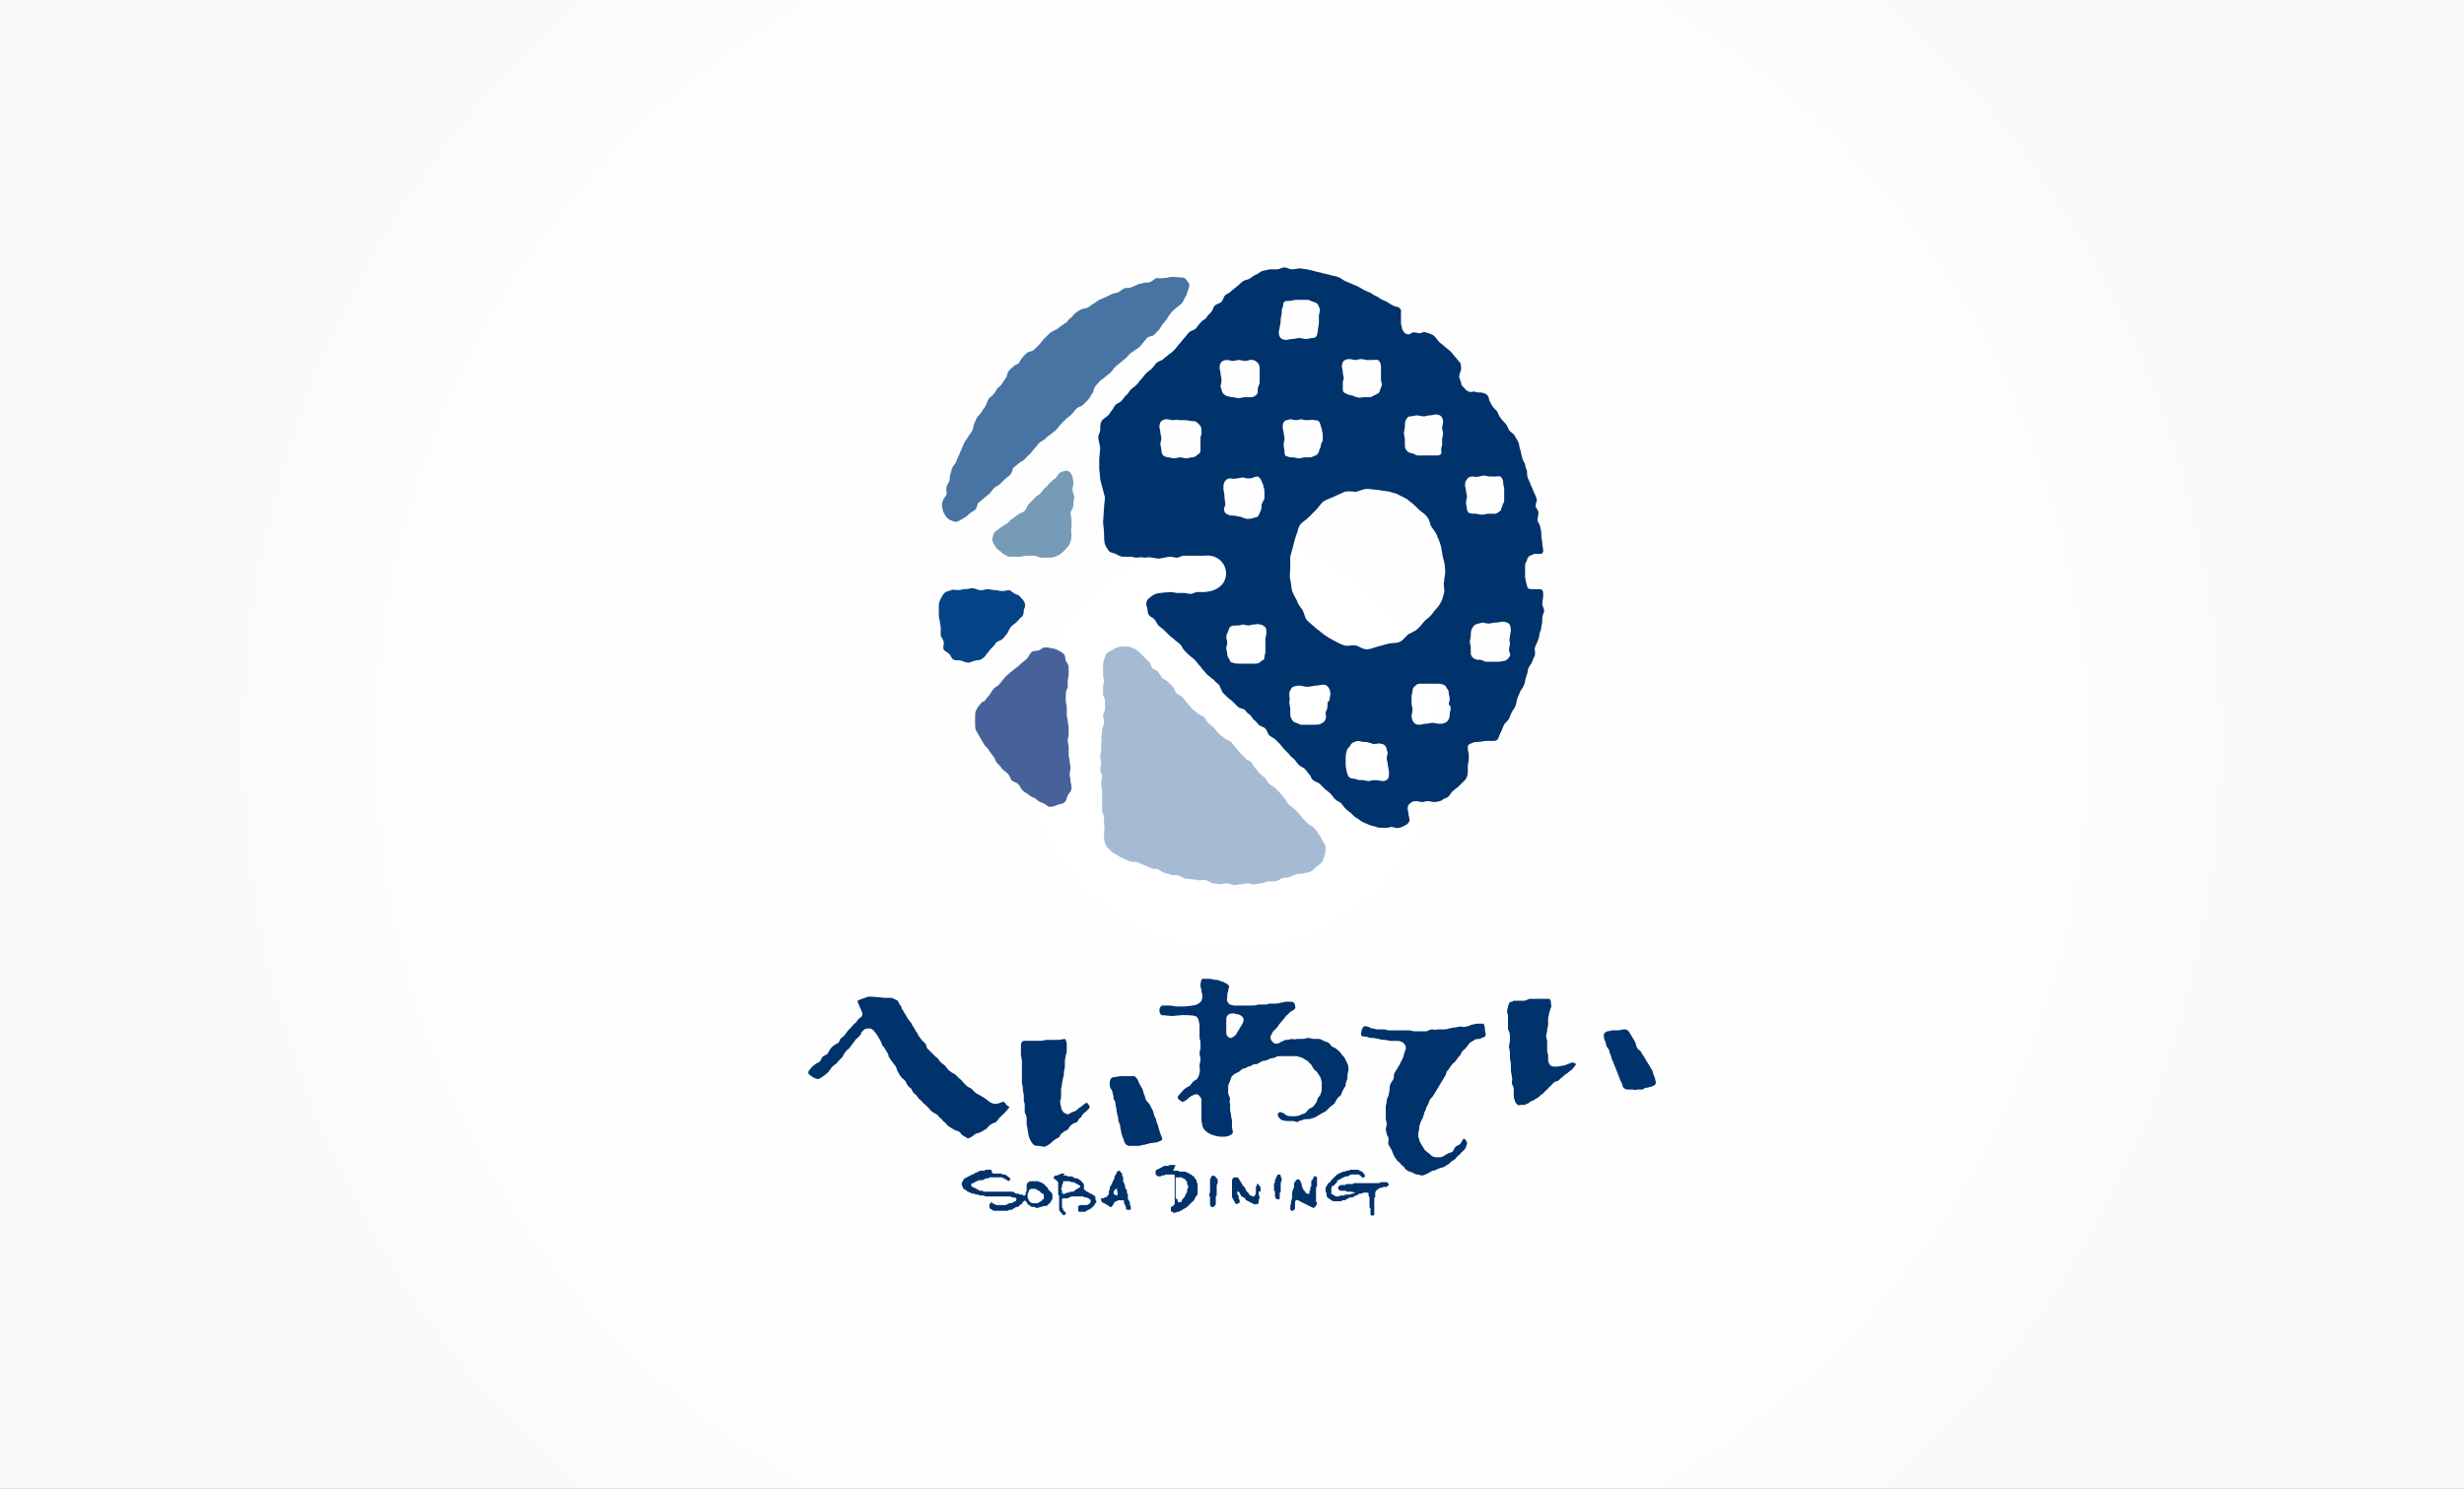 <?xml version="1.0" encoding="utf-8"?>
<!-- Generator: Adobe Illustrator 22.0.1, SVG Export Plug-In . SVG Version: 6.00 Build 0)  -->
<!DOCTYPE svg PUBLIC "-//W3C//DTD SVG 1.1//EN" "http://www.w3.org/Graphics/SVG/1.1/DTD/svg11.dtd">
<svg version="1.1" id="レイヤー_1" xmlns="http://www.w3.org/2000/svg" xmlns:xlink="http://www.w3.org/1999/xlink" x="0px"
	 y="0px" viewBox="0 0 258 155.9" style="enable-background:new 0 0 258 155.9;" xml:space="preserve">
<rect x="0" y="0" width="258" height="155.9" fill="#808080" stroke="none"/>
<style type="text/css">
	.st0{fill:url(#SVGID_3_);}
	.st1{fill:url(#SVGID_4_);}
	.st2{fill:url(#SVGID_5_);}
	.st3{fill:#84BAE5;}
	.st4{fill:#FFFFFF;}
	.st5{fill:#F19DB5;}
	.st6{fill:url(#SVGID_6_);}
	.st7{fill:url(#SVGID_7_);}
	.st8{fill:url(#SVGID_8_);}
	.st9{fill:url(#SVGID_9_);}
	.st10{fill:url(#SVGID_10_);}
	.st11{fill:url(#SVGID_11_);}
	.st12{fill:url(#SVGID_12_);}
	.st13{fill:url(#SVGID_13_);}
	.st14{fill:#603C31;}
	.st15{fill:url(#SVGID_14_);}
	.st16{fill:#004EA2;}
	.st17{fill:url(#SVGID_15_);}
	.st18{fill:url(#SVGID_16_);}
	.st19{fill:url(#SVGID_17_);}
	.st20{fill:#FABE00;}
	.st21{fill:url(#SVGID_18_);}
	.st22{fill:url(#SVGID_19_);}
	.st23{fill:#EA5B85;}
	.st24{fill:#9FA0A0;}
	.st25{fill:url(#SVGID_20_);}
	.st26{fill:none;stroke:#000000;stroke-width:2.191;}
	.st27{fill:none;stroke:#000000;stroke-width:0.73;}
	.st28{fill:none;stroke:#000000;stroke-width:1.36;}
	.st29{fill:none;stroke:#000000;stroke-width:0.548;stroke-linecap:round;stroke-linejoin:round;}
	.st30{fill:none;stroke:#000000;stroke-width:1.096;}
	.st31{fill:none;stroke:#FFFFFF;stroke-width:0.548;stroke-linecap:round;stroke-linejoin:round;}
	.st32{fill:none;stroke:#000000;stroke-width:0.73;stroke-linecap:round;stroke-linejoin:round;}
	.st33{clip-path:url(#SVGID_22_);}
	.st34{clip-path:url(#SVGID_24_);}
	.st35{clip-path:url(#SVGID_26_);}
	.st36{clip-path:url(#SVGID_28_);}
	.st37{clip-path:url(#SVGID_30_);}
	.st38{clip-path:url(#SVGID_32_);}
	.st39{clip-path:url(#SVGID_34_);}
	.st40{clip-path:url(#SVGID_36_);}
	.st41{fill:url(#SVGID_37_);}
	.st42{fill:url(#SVGID_38_);}
	.st43{fill:#47629A;}
	.st44{fill:#054387;}
	.st45{fill:#4774A2;}
	.st46{fill:#769BB6;}
	.st47{fill:#A4BBD3;}
	.st48{fill:#00326C;}
	.st49{fill:url(#SVGID_39_);}
	.st50{fill:none;}
</style>
<radialGradient id="SVGID_2_" cx="128.975" cy="77.955" r="106.564" gradientUnits="userSpaceOnUse">
	<stop  offset="0" style="stop-color:#FFFFFF"/>
	<stop  offset="0.808" style="stop-color:#FDFDFD"/>
	<stop  offset="1" style="stop-color:#FAFAFA"/>
</radialGradient>
<rect x="0" y="0" style="fill:url(#SVGID_2_);" width="258" height="155.9"/>
<g>
	<g>
		<g>
			<path class="st43" d="M102.6,73.8c-0.2,0.2-0.3,0.4-0.4,0.6c-0.1,0.2-0.1,0.5-0.1,0.7c0,0.2,0,0.5,0,0.7c0,0.2,0,0.5,0.1,0.7
				c0.1,0.2,0.3,0.5,0.4,0.7c0.1,0.2,0.3,0.5,0.4,0.7c0.1,0.2,0.4,0.4,0.5,0.6c0.1,0.2,0.3,0.4,0.5,0.7c0.2,0.2,0.2,0.5,0.4,0.7
				c0.2,0.2,0.4,0.4,0.5,0.6c0.2,0.2,0.4,0.3,0.6,0.5c0.2,0.2,0.3,0.5,0.4,0.7c0.2,0.2,0.5,0.2,0.7,0.4c0.2,0.2,0.3,0.5,0.5,0.7
				c0.2,0.2,0.5,0.3,0.7,0.5c0.2,0.2,0.5,0.2,0.7,0.4c0.2,0.2,0.4,0.3,0.7,0.4c0.3,0.1,0.5,0.4,0.7,0.4c0.3,0,0.6-0.1,0.8-0.2
				c0.3-0.1,0.6-0.1,0.8-0.3c0.2-0.2,0.2-0.5,0.3-0.7c0.1-0.2,0.4-0.4,0.4-0.8c0-0.3-0.1-0.5-0.1-0.7c0-0.3-0.1-0.5-0.1-0.7
				c0-0.3,0.1-0.5,0.1-0.7c0-0.2-0.1-0.4-0.1-0.7c0-0.2-0.1-0.4-0.1-0.7c0-0.2,0-0.5,0-0.7c0-0.3-0.1-0.5-0.1-0.7
				c0-0.3,0.1-0.5,0.1-0.7c0-0.3,0-0.5,0-0.7c0-0.2-0.1-0.5-0.1-0.7c0-0.2-0.1-0.4-0.1-0.7c0-0.2,0-0.5,0-0.7c0-0.3-0.1-0.5-0.1-0.7
				c0-0.3,0-0.5,0-0.7c0-0.3,0.1-0.5,0.2-0.7c0-0.2,0-0.5,0-0.7c0-0.2,0.1-0.4,0.1-0.7c0-0.2,0-0.5,0-0.7c0-0.3-0.2-0.5-0.3-0.7
				c-0.1-0.2,0-0.5-0.2-0.7c-0.2-0.2-0.4-0.3-0.6-0.4c-0.2-0.1-0.4-0.2-0.7-0.2c-0.2-0.1-0.5-0.1-0.7-0.1c-0.2,0-0.4,0.2-0.6,0.3
				c-0.2,0.1-0.6,0-0.8,0.2c-0.2,0.2-0.3,0.5-0.5,0.7c-0.2,0.2-0.5,0.4-0.6,0.5c-0.2,0.2-0.4,0.4-0.6,0.5c-0.2,0.2-0.4,0.3-0.6,0.5
				c-0.2,0.2-0.4,0.3-0.6,0.6c-0.2,0.2-0.4,0.5-0.5,0.6c-0.2,0.2-0.5,0.3-0.6,0.5c-0.2,0.2-0.3,0.5-0.5,0.7
				c-0.2,0.2-0.3,0.4-0.5,0.6C103,73.4,102.8,73.5,102.6,73.8z"/>
		</g>
		<g>
			<path class="st44" d="M100.3,61.8c-0.3,0-0.5-0.1-0.7,0c-0.2,0.1-0.5,0.1-0.7,0.3c-0.2,0.2-0.3,0.4-0.4,0.6
				c-0.1,0.2-0.2,0.5-0.2,0.7c0,0.2,0,0.5,0,0.8c0,0.3,0,0.5,0.1,0.8c0,0.3,0.1,0.5,0.1,0.7c0,0.2,0,0.5,0,0.8
				c0,0.2,0.3,0.5,0.3,0.7c0.1,0.2-0.1,0.5,0,0.8c0.1,0.2,0.4,0.3,0.6,0.5c0.2,0.2,0.2,0.5,0.5,0.6c0.2,0.1,0.5,0,0.8,0.1
				c0.2,0.1,0.5,0.2,0.7,0.2c0.2,0,0.5-0.2,0.7-0.2c0.2-0.1,0.5,0,0.7-0.2c0.2-0.1,0.4-0.3,0.5-0.5c0.2-0.2,0.3-0.4,0.5-0.6
				c0.2-0.2,0.4-0.4,0.5-0.6c0.2-0.2,0.5-0.2,0.7-0.4c0.2-0.2,0.3-0.4,0.5-0.6c0.1-0.2,0.2-0.5,0.4-0.7c0.2-0.2,0.4-0.3,0.6-0.5
				c0.2-0.2,0.3-0.4,0.5-0.5c0.2-0.2,0.2-0.5,0.2-0.7c0.1-0.3,0.2-0.4,0.1-0.7c0-0.2-0.2-0.4-0.4-0.6c-0.1-0.2-0.3-0.3-0.6-0.4
				c-0.2-0.1-0.4-0.3-0.6-0.4c-0.2,0-0.5,0.1-0.7,0.1c-0.3,0-0.6-0.1-0.8-0.1c-0.3,0-0.6-0.1-0.8-0.1c-0.3,0-0.6,0.2-0.8,0.1
				c-0.2,0-0.5-0.2-0.8-0.2c-0.2,0-0.5,0.1-0.8,0.1C100.8,61.7,100.6,61.8,100.3,61.8z"/>
		</g>
		<g>
			<path class="st45" d="M101.5,53.8c0.2-0.2,0.5-0.3,0.6-0.4c0.2-0.2,0.2-0.5,0.3-0.7c0.2-0.2,0.4-0.3,0.6-0.5
				c0.2-0.2,0.4-0.3,0.6-0.5c0.2-0.2,0.3-0.4,0.5-0.6c0.2-0.2,0.4-0.2,0.6-0.4c0.2-0.2,0.3-0.3,0.5-0.5c0.2-0.2,0.4-0.3,0.6-0.5
				c0.2-0.2,0.2-0.6,0.3-0.7c0.2-0.2,0.4-0.3,0.6-0.5c0.2-0.2,0.4-0.2,0.6-0.4c0.2-0.2,0.3-0.4,0.5-0.5c0.2-0.2,0.3-0.4,0.5-0.6
				c0.2-0.2,0.3-0.4,0.5-0.6c0.2-0.2,0.5-0.3,0.6-0.4c0.2-0.2,0.4-0.4,0.6-0.5c0.2-0.2,0.4-0.3,0.6-0.5c0.2-0.2,0.3-0.4,0.5-0.6
				c0.2-0.2,0.3-0.3,0.5-0.5c0.2-0.2,0.4-0.3,0.6-0.5c0.2-0.2,0.3-0.4,0.5-0.6c0.2-0.2,0.5-0.2,0.7-0.4c0.2-0.2,0.4-0.4,0.5-0.5
				c0.2-0.2,0.3-0.4,0.4-0.6c0.2-0.2,0.2-0.5,0.3-0.7c0.1-0.2,0.3-0.4,0.5-0.6c0.1-0.2,0.4-0.3,0.6-0.5c0.2-0.2,0.4-0.3,0.6-0.5
				c0.2-0.2,0.3-0.4,0.5-0.6c0.2-0.2,0.4-0.3,0.6-0.5c0.2-0.2,0.4-0.3,0.6-0.5c0.2-0.2,0.3-0.4,0.5-0.5c0.2-0.1,0.4-0.3,0.6-0.4
				c0.2-0.1,0.3-0.3,0.5-0.5c0.2-0.2,0.3-0.4,0.5-0.6c0.2-0.2,0.6-0.2,0.7-0.3c0.2-0.2,0.4-0.4,0.5-0.5c0.2-0.2,0.3-0.5,0.4-0.6
				c0.2-0.2,0.3-0.4,0.5-0.6c0.1-0.2,0.2-0.4,0.4-0.6c0.1-0.2,0.3-0.3,0.5-0.5c0.2-0.2,0.4-0.3,0.6-0.5c0.2-0.2,0.3-0.5,0.4-0.7
				c0.2-0.2,0.2-0.5,0.3-0.7c0.1-0.3,0.2-0.5,0.1-0.7c-0.1-0.2-0.3-0.5-0.5-0.6c-0.2-0.1-0.5,0-0.8-0.1c-0.2,0-0.5,0-0.7,0
				c-0.2,0.1-0.5,0.1-0.7,0.1c-0.2,0.1-0.5,0-0.7,0c-0.2,0.1-0.4,0.3-0.6,0.4c-0.2,0.1-0.5,0.1-0.7,0.1c-0.2,0.1-0.5,0.1-0.7,0.2
				c-0.2,0.1-0.4,0.2-0.7,0.3c-0.2,0.1-0.5,0-0.7,0.1c-0.2,0.1-0.4,0.3-0.6,0.4c-0.2,0.1-0.5,0.1-0.7,0.2c-0.2,0.1-0.4,0.2-0.6,0.3
				c-0.2,0.1-0.5,0.2-0.7,0.3c-0.2,0.1-0.4,0.3-0.6,0.4c-0.2,0.1-0.4,0.3-0.6,0.4c-0.2,0.1-0.5,0.1-0.7,0.2
				c-0.2,0.1-0.4,0.2-0.6,0.4c-0.2,0.1-0.3,0.4-0.5,0.5c-0.2,0.1-0.3,0.4-0.5,0.5c-0.2,0.1-0.4,0.3-0.6,0.4
				c-0.2,0.2-0.4,0.3-0.6,0.4s-0.4,0.2-0.6,0.4c-0.2,0.2-0.3,0.3-0.5,0.5c-0.2,0.2-0.3,0.4-0.5,0.6c-0.2,0.2-0.3,0.3-0.5,0.5
				c-0.2,0.2-0.5,0.2-0.7,0.3c-0.2,0.2-0.4,0.3-0.5,0.5c-0.2,0.2-0.3,0.4-0.4,0.6c-0.2,0.2-0.5,0.2-0.6,0.4
				c-0.2,0.2-0.4,0.3-0.5,0.5c-0.2,0.2-0.1,0.5-0.3,0.7c-0.1,0.2-0.3,0.4-0.4,0.6c-0.1,0.2-0.3,0.3-0.5,0.5
				c-0.1,0.2-0.2,0.4-0.4,0.6c-0.1,0.2-0.4,0.3-0.5,0.5c-0.1,0.2-0.2,0.5-0.3,0.7c-0.1,0.2-0.3,0.4-0.4,0.6
				c-0.1,0.2-0.3,0.4-0.5,0.6c-0.1,0.2-0.2,0.5-0.3,0.7c-0.1,0.2-0.1,0.5-0.2,0.7c-0.1,0.2-0.3,0.4-0.4,0.6
				c-0.1,0.2-0.3,0.4-0.4,0.6c-0.1,0.2-0.2,0.4-0.3,0.7c-0.1,0.2-0.2,0.4-0.3,0.7c-0.1,0.2-0.2,0.4-0.3,0.7
				c-0.1,0.2-0.3,0.4-0.4,0.6c-0.1,0.2-0.1,0.5-0.2,0.7c-0.1,0.2,0,0.5-0.1,0.7c-0.1,0.2-0.3,0.4-0.3,0.7c-0.1,0.2,0.1,0.5,0,0.7
				c-0.1,0.2-0.3,0.4-0.4,0.7c-0.1,0.3-0.1,0.6,0,0.8c0,0.3,0.2,0.5,0.3,0.7c0.1,0.2,0.3,0.4,0.6,0.5c0.2,0.1,0.5,0.2,0.7,0.1
				c0.2-0.1,0.4-0.2,0.7-0.4C101.1,54.2,101.3,54,101.5,53.8z"/>
		</g>
		<g>
			<path class="st46" d="M105.9,58.3c0.3,0,0.6,0,0.8,0c0.3,0,0.6-0.1,0.8-0.1c0.3,0,0.5,0,0.8,0c0.2,0,0.5,0.2,0.8,0.2
				c0.2,0,0.5,0,0.8,0c0.3,0,0.6-0.1,0.8-0.2c0.3-0.1,0.5-0.3,0.7-0.5c0.2-0.2,0.4-0.4,0.6-0.7c0.1-0.3,0.2-0.6,0.2-0.9
				c0-0.3-0.1-0.6,0-0.8c0-0.3,0-0.6,0-0.8c0-0.3-0.1-0.5-0.1-0.8c0-0.2,0.3-0.5,0.3-0.8c0-0.2,0-0.5,0.1-0.8c0-0.3-0.2-0.5-0.2-0.8
				c0-0.3,0.1-0.5,0.1-0.7c0-0.3-0.1-0.5-0.1-0.7c-0.1-0.3-0.3-0.5-0.5-0.6c-0.2,0-0.5,0-0.8,0.2c-0.2,0.1-0.3,0.4-0.5,0.6
				c-0.2,0.1-0.4,0.3-0.6,0.5c-0.2,0.2-0.3,0.4-0.5,0.5c-0.2,0.2-0.3,0.4-0.5,0.6c-0.2,0.2-0.5,0.3-0.6,0.5
				c-0.2,0.2-0.4,0.4-0.6,0.6c-0.2,0.2-0.2,0.5-0.4,0.7c-0.2,0.2-0.5,0.2-0.7,0.4c-0.2,0.1-0.4,0.3-0.7,0.5
				c-0.2,0.1-0.3,0.4-0.6,0.5c-0.2,0.1-0.4,0.3-0.6,0.4c-0.2,0.2-0.5,0.3-0.6,0.5c-0.1,0.2-0.2,0.5-0.2,0.7c0,0.3,0.2,0.5,0.3,0.7
				c0.1,0.2,0.3,0.4,0.5,0.5c0.2,0.1,0.3,0.4,0.6,0.4C105.4,58.3,105.6,58.3,105.9,58.3z"/>
		</g>
		<g>
			<path class="st47" d="M115.6,87.4c0,0.3,0,0.6,0.1,0.9c0.1,0.3,0.3,0.5,0.5,0.7c0.2,0.2,0.4,0.4,0.7,0.5c0.2,0.1,0.4,0.3,0.7,0.4
				c0.2,0.1,0.5,0.2,0.7,0.3c0.2,0.1,0.5,0,0.8,0.1c0.2,0.1,0.5,0.2,0.7,0.3c0.2,0.1,0.5,0.2,0.7,0.3c0.2,0.1,0.5,0.1,0.7,0.1
				c0.2,0.1,0.4,0.3,0.7,0.4c0.2,0.1,0.5,0.1,0.7,0.2c0.2,0.1,0.5,0,0.8,0.1c0.2,0.1,0.5,0.2,0.7,0.3c0.2,0.1,0.5,0,0.7,0.1
				c0.2,0,0.5,0,0.7,0.1c0.2,0,0.5-0.1,0.8,0c0.2,0,0.5,0.3,0.7,0.3c0.2,0,0.5,0.1,0.7,0.1c0.2,0,0.5-0.1,0.8-0.1
				c0.2,0,0.5,0.2,0.7,0.2c0.2,0,0.5-0.1,0.8-0.1c0.2,0,0.5-0.1,0.7-0.1c0.2,0,0.5,0.2,0.7,0.1c0.2,0,0.5-0.1,0.7-0.1
				c0.2,0,0.5-0.2,0.7-0.2c0.2,0,0.5,0,0.7,0c0.2,0,0.5-0.2,0.7-0.3c0.2-0.1,0.5-0.1,0.7-0.1c0.2-0.1,0.5-0.2,0.7-0.3
				c0.3-0.1,0.5-0.1,0.8-0.1c0.3-0.1,0.5-0.1,0.8-0.2c0.2-0.1,0.4-0.3,0.6-0.5c0.2-0.2,0.5-0.3,0.6-0.5c0.2-0.2,0.2-0.5,0.3-0.7
				c0.1-0.3,0.1-0.5,0.1-0.8c0-0.3-0.1-0.5-0.3-0.7c-0.1-0.2-0.2-0.5-0.4-0.7c-0.1-0.2-0.3-0.5-0.5-0.7c-0.2-0.2-0.5-0.3-0.6-0.4
				c-0.2-0.2-0.4-0.4-0.5-0.5c-0.2-0.2-0.3-0.4-0.5-0.6c-0.2-0.2-0.3-0.4-0.5-0.5c-0.2-0.2-0.4-0.3-0.6-0.5
				c-0.2-0.2-0.2-0.4-0.4-0.6c-0.2-0.2-0.3-0.4-0.5-0.6c-0.2-0.2-0.4-0.4-0.5-0.5c-0.2-0.2-0.5-0.3-0.6-0.4
				c-0.2-0.2-0.3-0.5-0.4-0.6c-0.2-0.2-0.4-0.3-0.6-0.5c-0.2-0.2-0.3-0.4-0.5-0.6c-0.2-0.2-0.2-0.4-0.4-0.6
				c-0.2-0.2-0.5-0.2-0.6-0.4c-0.2-0.2-0.4-0.4-0.5-0.5c-0.2-0.2-0.3-0.4-0.5-0.6c-0.2-0.2-0.3-0.4-0.5-0.6
				c-0.2-0.2-0.5-0.2-0.7-0.4c-0.2-0.2-0.4-0.3-0.6-0.5c-0.2-0.2-0.3-0.4-0.5-0.6c-0.2-0.2-0.4-0.3-0.6-0.5
				c-0.2-0.2-0.3-0.5-0.4-0.6c-0.2-0.2-0.5-0.2-0.7-0.4c-0.2-0.2-0.4-0.3-0.6-0.5c-0.2-0.2-0.3-0.4-0.5-0.6
				c-0.2-0.2-0.3-0.4-0.5-0.6c-0.2-0.2-0.4-0.2-0.6-0.4c-0.2-0.2-0.2-0.5-0.4-0.7c-0.2-0.2-0.4-0.4-0.5-0.5
				c-0.2-0.2-0.5-0.3-0.6-0.4c-0.2-0.2-0.3-0.5-0.4-0.6c-0.2-0.2-0.4-0.3-0.6-0.4c-0.2-0.2-0.2-0.5-0.4-0.7
				c-0.2-0.2-0.3-0.3-0.5-0.5c-0.2-0.2-0.3-0.3-0.5-0.5c-0.2-0.2-0.4-0.3-0.6-0.4c-0.2-0.1-0.5-0.2-0.7-0.2c-0.2,0-0.5,0-0.7,0
				c-0.2,0.1-0.5,0.1-0.7,0.3c-0.2,0.1-0.5,0.2-0.7,0.4c-0.2,0.2-0.2,0.5-0.3,0.7c-0.1,0.2-0.1,0.5-0.1,0.7c0,0.3,0,0.5,0,0.7
				c0,0.3,0,0.5,0.1,0.7c0,0.3-0.1,0.5-0.1,0.8c0,0.2,0,0.5,0,0.7c0,0.2,0.2,0.4,0.2,0.7c0,0.2,0,0.5,0,0.8c0,0.3-0.2,0.5-0.2,0.7
				c0,0.3,0.1,0.5,0.1,0.8c0,0.3-0.2,0.5-0.2,0.7c0,0.2,0,0.5-0.1,0.7c0,0.2,0.1,0.5,0,0.7c0,0.2,0,0.5,0,0.7c0,0.3-0.1,0.5-0.1,0.7
				c0,0.3,0.1,0.5,0.1,0.7c0,0.3-0.1,0.5-0.1,0.7c0,0.2,0.2,0.5,0.2,0.7c0,0.2-0.1,0.5-0.1,0.8c0,0.2,0.1,0.5,0.1,0.7
				c0,0.3,0,0.5,0,0.7c0,0.3,0,0.5,0,0.7c0,0.3,0,0.5,0,0.7c0,0.2,0.2,0.5,0.2,0.7c0,0.2,0,0.5,0,0.7
				C115.7,86.9,115.6,87.1,115.6,87.4z"/>
		</g>
		<path class="st48" d="M115.7,52.1c0,0.2-0.1,0.8-0.1,1.1c0,0.2-0.1,1.2-0.1,1.5c0,0.2,0.1,0.8,0.1,1.1c0,0.3,0,0.9,0.1,1.2
			c0.1,0.3,0.3,0.5,0.4,0.7c0.2,0.2,0.5,0.2,0.7,0.3c0.2,0.1,0.5,0.3,0.8,0.3c0.3,0,0.5,0,0.7,0c0.3,0,0.5,0.1,0.7,0.1
			c0.3,0,0.5-0.1,0.8,0c0.3,0,0.5-0.1,0.8,0c0.2,0,0.5,0.1,0.7,0.1c0.2,0,1-0.2,1.2-0.2c0.3,0,0.5,0.1,0.7,0.1
			c0.3,0,0.5-0.2,0.7-0.2c0.3,0,0.5,0,0.7,0c0.2,0,0.5,0,0.7,0c0.2,0,0.5,0,0.7,0c2.8-0.4,3.5,3.6,0.1,3.8c-0.3,0-0.5,0-0.7,0
			c-0.3,0-0.5,0.2-0.7,0.2c-0.2,0-0.5-0.1-0.7-0.1c-0.2,0-0.5,0-0.7,0c-0.2,0-0.5-0.1-0.7-0.1c-0.2,0-1.4,0.1-1.6,0.2
			c-0.3,0.1-0.8,0.5-0.9,0.7c-0.1,0.2-0.1,0.5,0,0.7c0.1,0.2,0,0.5,0.2,0.8c0.1,0.2,0.5,0.3,0.6,0.5c0.2,0.2,0.2,0.4,0.4,0.6
			c0.2,0.2,0.4,0.3,0.6,0.5c0.2,0.2,0.4,0.4,0.5,0.5c0.2,0.2,0.4,0.3,0.6,0.5c0.2,0.2,0.4,0.3,0.6,0.5c0.2,0.2,0.2,0.4,0.4,0.6
			c0.2,0.2,0.3,0.3,0.5,0.5c0.2,0.2,0.4,0.3,0.6,0.5c0.2,0.2,0.3,0.4,0.5,0.6c0.2,0.2,0.3,0.4,0.5,0.6c0.2,0.2,0.3,0.4,0.5,0.5
			c0.2,0.2,0.4,0.3,0.6,0.5c0.1,0.2,0.4,0.3,0.5,0.5c0.1,0.2,0.2,0.5,0.3,0.7c0.2,0.2,0.3,0.3,0.5,0.5c0.2,0.2,0.4,0.3,0.6,0.5
			c0.2,0.2,0.4,0.4,0.5,0.5c0.2,0.2,0.5,0.2,0.7,0.3c0.2,0.2,0.3,0.4,0.5,0.5c0.2,0.1,0.3,0.4,0.5,0.6c0.2,0.1,0.3,0.3,0.5,0.5
			c0.2,0.2,0.5,0.2,0.7,0.4c0.2,0.2,0.2,0.5,0.4,0.7c0.2,0.2,0.5,0.3,0.6,0.4c0.2,0.2,0.4,0.4,0.5,0.5c0.2,0.2,0.3,0.4,0.5,0.6
			c0.2,0.2,0.3,0.3,0.5,0.5c0.1,0.2,0.3,0.3,0.5,0.5c0.2,0.2,0.3,0.4,0.5,0.6c0.2,0.2,0.5,0.3,0.6,0.4c0.2,0.2,0.3,0.4,0.5,0.6
			c0.2,0.2,0.2,0.5,0.4,0.6c0.2,0.2,0.5,0.2,0.7,0.4c0.2,0.2,0.3,0.3,0.5,0.5c0.2,0.2,0.4,0.3,0.6,0.5c0.2,0.2,0.3,0.4,0.5,0.6
			c0.2,0.2,0.5,0.3,0.6,0.4c0.2,0.2,0.3,0.4,0.5,0.6c0.2,0.2,0.4,0.3,0.6,0.5c0.2,0.2,0.4,0.4,0.6,0.5c0.2,0.1,0.4,0.3,0.6,0.4
			c0.2,0.1,0.5,0.2,0.7,0.3c0.2,0.1,0.5,0.1,0.7,0.2c0.2,0.1,0.5,0.1,0.8,0.1c0.3,0,0.5,0,0.8-0.1c0.2,0,0.5,0.2,0.8,0.1
			c0.2,0,0.5-0.2,0.7-0.3c0.1,0,0.4-0.3,0.4-0.5c0-0.2-0.1-0.4-0.1-0.6c0-0.2-0.1-0.4-0.1-0.6c0-0.3,0.1-0.5,0.3-0.6
			c0.1-0.1,0.3-0.2,0.6-0.2c0.2,0,0.4,0.1,0.6,0.1c0.2,0,0.4-0.1,0.6-0.1c0.2,0,0.5,0.1,0.6,0.1c0.3,0,0.8-0.1,0.9-0.2
			c0.2-0.2,0.5-0.2,0.7-0.4c0.2-0.2,0.3-0.5,0.5-0.6c0.2-0.2,0.4-0.3,0.6-0.5c0.2-0.2,0.4-0.4,0.6-0.6c0.2-0.2,0.3-0.6,0.3-0.8
			c0-0.2,0-0.5,0-0.7c0-0.2,0.1-0.4,0.1-0.7c0-0.2,0-0.4,0-0.6c-0.1-0.2-0.1-0.5-0.1-0.7c0-0.2,0.2-0.3,0.5-0.4
			c0.2-0.1,0.3-0.1,0.6-0.1c0.3,0,0.5-0.1,0.8-0.1c0.3,0,0.5,0,0.8,0c0.3,0,0.4-0.1,0.5-0.3c0.1-0.3,0.2-0.5,0.3-0.7
			c0.1-0.2,0.2-0.5,0.3-0.7c0.1-0.2,0.4-0.4,0.5-0.6s0.2-0.5,0.3-0.7c0.1-0.2,0.3-0.4,0.4-0.7c0.1-0.2,0.1-0.5,0.2-0.8
			c0.1-0.2,0.2-0.5,0.3-0.7c0.1-0.2,0.3-0.4,0.4-0.7c0.1-0.2,0.1-0.5,0.2-0.8c0.1-0.3,0.2-0.5,0.2-0.8c0.1-0.3,0.3-0.5,0.4-0.7
			c0.1-0.3,0.2-0.5,0.3-0.7c0.1-0.3,0-0.6,0-0.8c0.1-0.3,0.2-0.5,0.3-0.7c0.1-0.3,0.2-0.5,0.2-0.8c0.1-0.3,0.2-0.5,0.2-0.8
			c0.1-0.3,0.1-0.5,0.1-0.8c0-0.3,0.1-0.5,0.2-0.8c0-0.3-0.2-0.5-0.2-0.8c0-0.3,0.1-0.5,0.1-0.8c0-0.4,0-0.7-0.4-0.7
			c-0.3,0-0.5,0-0.6,0c-0.3,0-0.5,0-0.6-0.1c-0.1-0.1-0.1-0.4-0.2-0.6c0-0.2-0.1-0.4-0.1-0.6c0-0.2,0-0.4,0-0.6c0-0.2,0-0.4,0-0.6
			c0-0.3,0.2-0.4,0.2-0.6c0.1-0.2,0.1-0.3,0.3-0.4c0.1,0,0.3-0.2,0.6-0.2c0.2,0,0.4,0,0.6,0c0.1,0,0.2-0.2,0.2-0.3
			c0-0.3-0.1-0.5-0.1-0.8c0-0.3-0.1-0.5-0.1-0.8c0-0.3,0-0.5-0.1-0.8c0-0.3-0.2-0.5-0.3-0.8c0-0.3,0.1-0.5,0.1-0.8
			c0-0.3-0.3-0.5-0.3-0.7c0-0.3,0.2-0.6,0.1-0.8c-0.1-0.3-0.2-0.5-0.3-0.7c-0.1-0.3-0.2-0.5-0.3-0.7c-0.1-0.3-0.2-0.5-0.3-0.7
			c-0.1-0.3-0.1-0.5-0.1-0.8c-0.1-0.2-0.2-0.5-0.2-0.7c-0.1-0.2-0.3-0.5-0.3-0.7c-0.1-0.2-0.1-0.5-0.2-0.8c-0.1-0.2-0.1-0.5-0.2-0.8
			c-0.1-0.2-0.3-0.5-0.4-0.7c-0.1-0.2-0.4-0.3-0.6-0.6c-0.1-0.2-0.2-0.5-0.4-0.7c-0.2-0.2-0.4-0.4-0.5-0.6c-0.2-0.2-0.2-0.5-0.4-0.7
			c-0.2-0.2-0.4-0.4-0.5-0.6c-0.1-0.2-0.3-0.5-0.3-0.7s-0.3-0.6-0.9-0.6c-0.3,0-0.4,0-0.6-0.1c-0.2,0-0.4,0.1-0.6,0
			c-0.3-0.1-0.4-0.3-0.5-0.4c-0.2-0.2-0.3-0.3-0.3-0.5c0-0.2-0.2-0.4-0.2-0.7c0-0.2,0.1-0.4,0.2-0.7c0-0.2,0-0.6-0.1-0.7
			c-0.1-0.1-0.3-0.4-0.5-0.6c-0.2-0.2-0.3-0.4-0.5-0.6c-0.2-0.2-0.4-0.3-0.6-0.5c-0.2-0.2-0.4-0.3-0.6-0.5c-0.2-0.2-0.3-0.4-0.5-0.6
			c-0.2-0.2-0.6-0.3-0.9-0.4s-0.5,0.1-0.6,0.1c-0.2,0-0.4-0.1-0.7-0.1c-0.2,0-0.4,0.3-0.6,0.2c-0.2,0-0.4-0.2-0.5-0.4
			c-0.1-0.1-0.1-0.4-0.2-0.7c0-0.3,0-0.5,0-0.7c0-0.3,0-0.5,0-0.7c0-0.1-0.1-0.2-0.2-0.3c-0.2-0.1-0.5-0.1-0.8-0.3
			c-0.2-0.1-0.4-0.3-0.7-0.4c-0.2-0.1-0.5-0.2-0.7-0.4c-0.2-0.1-0.5-0.2-0.7-0.4c-0.2-0.1-0.5-0.2-0.7-0.3c-0.2-0.1-0.5-0.3-0.7-0.4
			c-0.2-0.1-0.5-0.2-0.7-0.3c-0.2-0.1-0.5-0.2-0.7-0.3c-0.2-0.1-0.4-0.3-0.7-0.4c-0.2-0.1-0.5-0.1-0.8-0.2c-0.2-0.1-0.5-0.1-0.8-0.2
			c-0.3-0.1-0.5-0.1-0.8-0.2c-0.3-0.1-0.5-0.1-0.8-0.2c-0.3,0-0.5-0.1-0.8-0.1c-0.3,0-0.5,0.1-0.8,0.1c-0.3,0-0.5-0.2-0.8-0.2
			c-0.3,0-0.5,0.2-0.8,0.2c-0.3,0-0.5,0-0.8,0c-0.3,0.1-0.5,0.1-0.8,0.2c-0.2,0.1-0.4,0.3-0.7,0.4c-0.2,0.1-0.4,0.3-0.6,0.4
			c-0.2,0.1-0.5,0.1-0.7,0.3c-0.2,0.1-0.4,0.4-0.6,0.5c-0.2,0.2-0.4,0.3-0.6,0.5c-0.2,0.2-0.5,0.3-0.6,0.4c-0.2,0.2-0.2,0.5-0.4,0.7
			c-0.2,0.2-0.5,0.2-0.7,0.4c-0.2,0.2-0.2,0.5-0.4,0.7c-0.2,0.2-0.4,0.4-0.5,0.6c-0.2,0.2-0.5,0.3-0.6,0.5c-0.2,0.2-0.3,0.4-0.5,0.6
			c-0.2,0.2-0.5,0.2-0.7,0.4c-0.2,0.2-0.3,0.4-0.5,0.6c-0.2,0.2-0.3,0.4-0.5,0.6c-0.2,0.2-0.3,0.4-0.5,0.6c-0.2,0.2-0.4,0.4-0.6,0.5
			c-0.2,0.2-0.4,0.3-0.6,0.5c-0.2,0.2-0.5,0.2-0.7,0.4c-0.2,0.2-0.3,0.4-0.5,0.6c-0.2,0.2-0.4,0.3-0.6,0.5c-0.2,0.2-0.3,0.4-0.5,0.6
			c-0.2,0.2-0.3,0.4-0.5,0.6c-0.2,0.2-0.4,0.3-0.6,0.5c-0.2,0.2-0.3,0.5-0.5,0.6c-0.2,0.2-0.3,0.4-0.5,0.6c-0.2,0.2-0.4,0.2-0.6,0.4
			c-0.2,0.2-0.2,0.4-0.4,0.6c-0.2,0.2-0.2,0.4-0.5,0.6c-0.2,0.2-0.5,0.3-0.6,0.6c-0.1,0.2-0.1,0.5-0.1,0.8c0,0.3-0.2,0.5-0.2,0.8
			c0,0.3,0.2,0.9,0.2,1.1c0,0.3-0.1,0.9-0.1,1.1c0,0.3,0,0.9,0,1.1c0,0.2,0.1,0.8,0.1,1.1L115.7,52.1z M125.7,46c0,0.2,0,0.4,0,0.6
			c0,0.2,0,0.4,0,0.6c0,0.3-0.2,0.3-0.4,0.5c-0.1,0.1-0.3,0.2-0.5,0.2c-0.2,0-0.4,0.1-0.6,0.1c-0.2,0-0.4-0.1-0.6-0.1
			c-0.2,0-0.5,0.1-0.6,0.1c-0.3,0-0.5-0.1-0.6-0.1c-0.3,0-0.4-0.1-0.6-0.2c-0.1-0.1-0.2-0.3-0.2-0.6c0-0.2-0.1-0.4-0.1-0.6
			c0-0.2,0.1-0.4,0.1-0.6c0-0.2-0.1-0.4-0.1-0.6c0-0.2-0.1-0.4-0.1-0.6c0-0.3,0.1-0.5,0.2-0.6c0.1-0.1,0.3-0.2,0.6-0.2
			c0.2,0,0.4,0.1,0.6,0.1c0.2,0,0.4-0.1,0.6,0c0.3,0,0.5,0,0.7,0c0.3,0,0.5,0.1,0.7,0.1c0.3,0,0.4,0,0.6,0.2
			c0.1,0.1,0.3,0.2,0.4,0.6c0,0.2,0,0.4,0,0.7C125.7,45.5,125.7,45.8,125.7,46z M127.8,39.1c0-0.2-0.1-0.4-0.1-0.6
			c0-0.3,0.1-0.5,0.2-0.6c0.1-0.1,0.3-0.2,0.6-0.2c0.2,0,0.4,0.1,0.6,0.1c0.2,0,0.4-0.1,0.6-0.1c0.2,0,0.5,0.1,0.7,0.1
			c0.3,0,0.5-0.2,0.7-0.1c0.3,0,0.5,0.2,0.6,0.3c0.1,0.1,0.2,0.3,0.2,0.6c0,0.2,0,0.4,0,0.7c0,0.2,0,0.4,0,0.7
			c0,0.3-0.2,0.5-0.2,0.7c0,0.3,0,0.5-0.1,0.6c-0.1,0.1-0.3,0.3-0.6,0.3c-0.2,0-0.4,0-0.7,0c-0.2,0-0.4,0.1-0.6,0.1
			c-0.2,0-0.4-0.1-0.6-0.1c-0.3,0-0.4-0.1-0.6-0.1c-0.2-0.1-0.4-0.2-0.5-0.4c-0.1-0.2-0.1-0.4-0.2-0.6c0-0.2,0.1-0.4,0.1-0.6
			C127.9,39.5,127.8,39.3,127.8,39.1z M132.1,52.9c0,0.2,0,0.4-0.1,0.6c-0.1,0.2-0.2,0.5-0.3,0.6c-0.2,0.1-0.4,0.1-0.6,0.2
			c-0.2,0-0.4,0.1-0.7,0c-0.2,0-0.4-0.2-0.6-0.2c-0.2,0-0.4-0.1-0.6-0.1c-0.2,0-0.4,0-0.6-0.1c-0.2-0.1-0.4-0.2-0.4-0.4
			c-0.1-0.2,0-0.4,0.1-0.6c0-0.3-0.1-0.7-0.1-1c0-0.3-0.1-0.5-0.1-0.7c0-0.3,0-0.5,0.1-0.7c0.1-0.2,0.3-0.4,0.6-0.4
			c0.2,0,0.4,0.1,0.7,0c0.2,0,0.4-0.1,0.7-0.1c0.2,0.1,0.4,0.1,0.7,0.1c0.2,0,0.5-0.2,0.7-0.2c0.2,0,0.4,0.2,0.5,0.5
			c0.1,0.2,0.2,0.4,0.2,0.6c0.1,0.2,0.1,0.4,0.1,0.6c0,0.2,0,0.4,0,0.6C132.3,52.5,132.1,52.7,132.1,52.9z M134.1,33.4
			c0-0.2,0.1-0.4,0.1-0.6c0-0.3,0-0.4,0.1-0.6c0.1-0.2,0-0.5,0.2-0.6c0.1-0.1,0.4-0.1,0.6-0.1c0.2,0,0.4-0.1,0.6-0.1
			c0.2,0,0.4,0,0.6,0c0.2,0,0.4,0,0.6,0c0.3,0,0.4,0.2,0.6,0.2c0.2,0.1,0.4,0.1,0.5,0.3c0.1,0.2,0.2,0.4,0.2,0.6
			c0,0.2-0.1,0.4-0.1,0.6c0,0.2,0,0.5,0,0.7c0,0.3-0.1,0.5-0.1,0.7c0,0.3-0.1,0.5-0.1,0.6c-0.1,0.2-0.2,0.3-0.5,0.3
			c-0.2,0-0.4,0.1-0.7,0.1c-0.2,0-0.4-0.1-0.7-0.1c-0.2,0-0.4,0.1-0.7,0.1c-0.2,0-0.5,0.1-0.6,0.1c-0.3,0-0.5-0.1-0.6-0.2
			c-0.1-0.1-0.2-0.3-0.2-0.6c0-0.2,0.1-0.4,0.1-0.6C134.1,33.8,134.1,33.6,134.1,33.4z M138.3,46.7c0,0.2-0.2,0.4-0.2,0.6
			c0,0.1-0.2,0.3-0.3,0.4c-0.2,0-0.4,0.2-0.6,0.2c-0.2,0-0.4,0-0.6,0c-0.2,0-0.4,0.1-0.6,0.1c-0.2,0-0.4-0.1-0.6-0.1
			c-0.2,0-0.4,0-0.6-0.1c-0.3,0-0.3-0.3-0.3-0.5c0-0.2-0.1-0.5-0.1-0.7c0-0.2,0.1-0.5,0.1-0.7c0-0.2-0.1-0.4-0.1-0.6
			c0-0.2-0.1-0.4-0.1-0.6c0-0.3,0.1-0.5,0.2-0.6c0.1-0.1,0.3-0.1,0.6-0.2c0.2,0,0.4,0.1,0.6,0.1c0.2,0,0.4-0.1,0.6-0.1
			c0.2,0.1,0.4,0.1,0.7,0.1c0.2,0,0.4-0.1,0.6,0c0.2,0,0.5,0,0.6,0.3c0.1,0.2,0.1,0.4,0.2,0.6c0,0.2,0.1,0.4,0.1,0.6
			c0,0.2,0,0.4,0,0.7C138.4,46.3,138.3,46.5,138.3,46.7z M144.5,40.9c-0.1,0.2-0.1,0.3-0.4,0.4c-0.2,0.1-0.4,0.2-0.6,0.3
			c-0.2,0-0.5,0-0.7,0c-0.2,0-0.5,0.1-0.7,0c-0.2,0-0.4-0.2-0.6-0.2c-0.2,0-0.4-0.1-0.6-0.2c-0.3-0.1-0.3-0.3-0.3-0.6
			c0-0.2,0-0.4,0-0.5c0-0.2,0.1-0.4,0.1-0.5c0-0.2-0.1-0.4-0.1-0.6c0-0.2-0.1-0.5-0.1-0.6c0-0.3,0.1-0.5,0.2-0.6
			c0.1-0.1,0.3-0.2,0.6-0.2c0.2,0,0.4,0.1,0.6,0.1c0.2,0,0.4-0.1,0.6-0.1c0.2,0,0.5,0.1,0.6,0.1c0.3,0,0.5,0,0.6,0
			c0.3,0,0.5-0.1,0.7,0.1c0.1,0.1,0.2,0.4,0.2,0.6c0,0.2,0,0.4,0,0.6c0,0.2,0,0.4,0,0.6c0,0.2,0,0.4,0.1,0.6
			C144.7,40.5,144.5,40.7,144.5,40.9z M150.9,47.5c-0.1,0.2-0.3,0.2-0.6,0.2c-0.2,0-0.4,0-0.6,0c-0.2,0-0.4,0-0.6,0
			c-0.2,0-0.5,0-0.6,0c-0.3,0-0.4-0.2-0.6-0.2c-0.3-0.1-0.4-0.1-0.5-0.2c-0.1-0.1-0.3-0.3-0.3-0.6c0-0.2,0-0.4,0-0.7
			c0-0.2-0.1-0.4-0.1-0.6c0-0.3,0.1-0.5,0.1-0.7c0-0.3,0-0.5,0.1-0.7c0.1-0.2,0.2-0.4,0.5-0.4c0.2,0,0.4-0.1,0.7-0.1
			c0.2,0,0.4,0.1,0.7,0.1c0.2,0,0.4-0.1,0.6-0.1c0.2,0,0.5-0.1,0.6-0.1c0.3,0,0.5,0.1,0.6,0.2c0.1,0.1,0.2,0.3,0.2,0.6
			c0,0.2-0.1,0.4-0.1,0.6c0,0.2,0.1,0.4,0.1,0.6c0,0.2-0.1,0.4-0.1,0.6c0,0.2,0,0.4,0,0.6C150.8,47.2,151,47.4,150.9,47.5z
			 M132.5,67.6c0,0.2,0,0.4,0,0.6c0,0.3-0.1,0.4-0.1,0.6c0,0.3-0.1,0.3-0.3,0.4c-0.1,0.1-0.3,0.3-0.6,0.3c-0.2,0-0.4,0-0.6,0
			c-0.2,0-0.4,0-0.6,0c-0.2,0-0.4,0-0.6,0c-0.2,0-0.4,0-0.6-0.1c-0.3,0-0.3-0.2-0.4-0.4c-0.1-0.1-0.2-0.3-0.2-0.5
			c0-0.2-0.1-0.4-0.1-0.6c0-0.2,0.1-0.4,0.1-0.6c0-0.2-0.1-0.4-0.1-0.6c0-0.2,0.1-0.4,0.2-0.6c0.1-0.3,0.1-0.4,0.3-0.5
			c0.1-0.1,0.3-0.1,0.6-0.1c0.2,0,0.4,0,0.6-0.1c0.2,0,0.4,0.1,0.6,0.1c0.2,0,0.4-0.1,0.6-0.1c0.2,0,0.5-0.1,0.6,0
			c0.3,0,0.5,0.2,0.6,0.3c0.1,0.1,0.1,0.4,0.1,0.6c0,0.2-0.1,0.4-0.1,0.6C132.5,67.2,132.5,67.4,132.5,67.6z M139,73.9
			c0,0.3-0.1,0.5-0.2,0.7c0,0.3,0.1,0.6,0,0.7c-0.1,0.3-0.3,0.4-0.5,0.5c-0.2,0.1-0.4,0.1-0.7,0.1c-0.2,0-0.4,0-0.7,0
			c-0.2,0-0.4,0-0.6,0c-0.3,0-0.4-0.2-0.6-0.2c-0.2-0.1-0.3-0.1-0.4-0.3c-0.1-0.2-0.2-0.3-0.2-0.6c0-0.2,0-0.4,0-0.6
			c0-0.2-0.1-0.4-0.1-0.6c0-0.2,0.1-0.4,0-0.7c0-0.3,0-0.5,0.1-0.6c0.1-0.2,0.2-0.4,0.4-0.4c0.2-0.1,0.4-0.1,0.6-0.1
			c0.3,0,0.6,0.2,1,0.1c0.2,0,0.5-0.1,0.7-0.1c0.3,0,0.5-0.1,0.7-0.1c0.3,0,0.5,0.1,0.6,0.3c0.1,0.1,0.2,0.4,0.2,0.7
			c0,0.2-0.1,0.4-0.1,0.7C139,73.4,139,73.6,139,73.9z M145.4,81.4c-0.1,0.3-0.4,0.4-0.6,0.4c-0.2,0-0.5-0.1-0.7-0.1
			c-0.3,0-0.5,0-0.7,0.1c-0.3,0-0.5-0.1-0.7-0.1c-0.3,0-0.5,0-0.7-0.1c-0.3-0.1-0.5,0-0.7-0.2c-0.2-0.1-0.2-0.4-0.3-0.6
			c0-0.2-0.1-0.4-0.1-0.7c0-0.2,0-0.4,0-0.7c0-0.2,0-0.4,0.1-0.7c0-0.2,0.2-0.4,0.3-0.5c0.1-0.2,0.2-0.3,0.3-0.4
			c0.2-0.1,0.4-0.2,0.6-0.2c0.2,0,0.4,0.1,0.6,0.1c0.2,0,0.4,0,0.6,0.1c0.2,0,0.4,0.2,0.6,0.1c0.3,0,0.5-0.1,0.6,0
			c0.2,0,0.4,0.1,0.5,0.3c0.1,0.1,0.1,0.4,0.2,0.6c0,0.2-0.1,0.4-0.1,0.6c0,0.2,0.1,0.4,0.1,0.6c0,0.2,0.1,0.4,0.1,0.6
			C145.5,81,145.4,81.3,145.4,81.4z M151.9,74.2c0,0.2-0.1,0.4-0.1,0.5c0,0.2,0,0.4-0.1,0.6c-0.1,0.2-0.2,0.3-0.4,0.4
			c-0.2,0.1-0.4,0.1-0.6,0.1c-0.2,0-0.5-0.1-0.7-0.1c-0.2,0-0.5,0.1-0.7,0.1c-0.3,0-0.5,0.1-0.7,0.1c-0.3,0-0.5-0.1-0.6-0.3
			c-0.1-0.1-0.2-0.4-0.2-0.6c0-0.2,0.1-0.4,0.1-0.7c0-0.2-0.1-0.4-0.1-0.7c0-0.2,0-0.5,0-0.6c0-0.3,0.1-0.5,0.1-0.6
			c0-0.3,0.1-0.4,0.2-0.5c0.1-0.1,0.3-0.3,0.5-0.3c0.2,0,0.4,0,0.7,0c0.2,0,0.4,0,0.6,0c0.2,0,0.4,0,0.6,0c0.2,0,0.4,0,0.6,0.1
			c0.2,0,0.3,0.2,0.4,0.4c0.1,0.1,0.2,0.2,0.2,0.5c0,0.2,0.1,0.4,0.1,0.6c0,0.2-0.1,0.4-0.1,0.6C151.8,73.8,151.9,74,151.9,74.2z
			 M153.6,53.3c0-0.2-0.1-0.4-0.1-0.7c0-0.2,0.1-0.4,0.1-0.6c0-0.2-0.1-0.4-0.1-0.6c0-0.2-0.1-0.4-0.1-0.6c0-0.3,0.1-0.5,0.2-0.6
			c0.1-0.2,0.3-0.3,0.6-0.3c0.2,0,0.4,0.1,0.6,0c0.2,0,0.4-0.1,0.6-0.1c0.2,0,0.4,0.1,0.6,0.1c0.2,0,0.4,0,0.6,0
			c0.2,0,0.5-0.1,0.6,0.1c0.1,0.1,0.2,0.3,0.2,0.6c0,0.2,0.1,0.4,0.1,0.6c0,0.2,0,0.4,0,0.6c0,0.2,0,0.4,0,0.6
			c0,0.3-0.2,0.4-0.2,0.6c-0.1,0.2-0.1,0.4-0.2,0.5c-0.2,0.1-0.3,0.3-0.6,0.3c-0.2,0-0.4,0-0.6,0c-0.3,0-0.5,0.1-0.7,0.1
			c-0.3,0-0.5-0.1-0.7-0.1c-0.3,0-0.5,0-0.7-0.1C153.7,53.6,153.6,53.5,153.6,53.3z M158.1,67.4c0,0.2-0.1,0.5-0.1,0.6
			c0,0.3,0.2,0.5,0.1,0.7c-0.1,0.2-0.3,0.4-0.5,0.5c-0.2,0-0.4,0.1-0.7,0.1c-0.2,0-0.4,0-0.7,0c-0.2,0-0.5,0-0.6,0
			c-0.2,0-0.4-0.2-0.6-0.2c-0.3,0-0.4,0-0.6-0.1c-0.2-0.1-0.3-0.2-0.4-0.5c0-0.2,0-0.4,0-0.7c0-0.2-0.1-0.4-0.1-0.6
			c0-0.2,0.1-0.4,0.1-0.6c0-0.3,0-0.5,0.1-0.7c0.1-0.2,0.2-0.4,0.4-0.5c0.2-0.1,0.4-0.1,0.7-0.2c0.2,0,0.4,0.1,0.7,0.1
			c0.2,0,0.4-0.1,0.7-0.1c0.3,0,0.5-0.1,0.7-0.1c0.3,0,0.5,0.1,0.7,0.2c0.1,0.1,0.2,0.4,0.2,0.7c0,0.2-0.1,0.4-0.1,0.7
			C158,66.9,158.1,67.2,158.1,67.4z M151.2,60.9c-0.1,0.4,0.1,0.8,0,1.2c-0.1,0.4-0.2,0.8-0.4,1.1c-0.2,0.4-0.5,0.6-0.7,0.9
			c-0.2,0.3-0.5,0.6-0.8,0.8c-0.3,0.3-0.5,0.6-0.8,0.9c-0.3,0.3-0.6,0.4-1,0.6c-0.3,0.2-0.5,0.6-0.9,0.8c-0.4,0.2-0.8,0.1-1.2,0.2
			c-0.4,0.1-0.7,0.2-1.1,0.3c-0.4,0.1-0.8,0.3-1.2,0.3c-0.4,0-0.8-0.3-1.1-0.4c-0.4-0.1-0.8,0.1-1.2,0c-0.4-0.1-0.7-0.3-1.1-0.5
			c-0.4-0.2-0.7-0.4-1-0.6c-0.3-0.2-0.6-0.5-0.9-0.7c-0.3-0.3-0.6-0.5-0.9-0.8c-0.3-0.3-0.3-0.7-0.5-1.1c-0.2-0.3-0.5-0.6-0.6-1
			c-0.2-0.4-0.4-0.7-0.5-1c-0.1-0.4-0.1-0.8-0.2-1.2c-0.1-0.4,0-0.8,0-1.2c0-0.4,0-0.8,0-1.2c0.1-0.4,0.2-0.7,0.3-1.1
			c0.1-0.4,0.2-0.8,0.3-1.1c0.2-0.4,0.2-0.8,0.4-1.1c0.2-0.3,0.6-0.5,0.9-0.8c0.3-0.3,0.5-0.5,0.8-0.8c0.3-0.3,0.5-0.7,0.8-0.9
			c0.3-0.2,0.7-0.3,1.1-0.5c0.4-0.2,0.7-0.3,1.1-0.5c0.4-0.1,0.8,0,1.2,0c0.4-0.1,0.8-0.3,1.1-0.3c0.4,0,0.8,0.1,1.2,0.1
			c0.4,0.1,0.8,0.1,1.2,0.2c0.4,0.1,0.8,0.2,1.1,0.4c0.4,0.2,0.7,0.3,1,0.6c0.3,0.2,0.6,0.5,0.9,0.8c0.3,0.3,0.7,0.5,0.9,0.8
			c0.3,0.3,0.3,0.8,0.5,1.1c0.2,0.3,0.5,0.6,0.6,1c0.2,0.4,0.3,0.7,0.4,1.1c0.1,0.4,0.1,0.8,0.2,1.1c0.1,0.4,0.2,0.7,0.2,1.1
			C151.4,60.2,151.2,60.5,151.2,60.9z"/>
	</g>
	<g>
		<g>
			<g>
				<path class="st48" d="M104,122.9c0.1,0,0.1,0,0.2,0c0.1,0,0.1,0,0.2,0c0.1,0,0.1,0,0.2,0c0.1,0,0.1,0,0.2,0
					c0.1,0,0.1,0.1,0.2,0.1c0.1,0,0.1,0,0.2,0c0.1,0,0.1,0.1,0.2,0.1c0.1,0,0.1,0.1,0.1,0.1c0,0,0.1,0.1,0.2,0.1
					c0,0.1,0.1,0.1,0.1,0.2c0,0.1-0.1,0.1-0.1,0.1c0,0-0.1,0.1-0.1,0.1c0,0-0.1,0-0.1-0.1c0,0-0.1,0-0.2-0.1c-0.1,0-0.1-0.1-0.2-0.1
					c-0.1,0-0.1-0.1-0.2-0.1c-0.1,0-0.1,0-0.2,0c-0.1,0-0.1,0-0.2,0c-0.1,0-0.1,0-0.2,0c-0.1,0-0.1,0-0.2,0c-0.1,0-0.1,0-0.2,0
					c-0.1,0-0.1,0-0.2,0c-0.1,0-0.1,0-0.2,0.1c-0.1,0-0.1,0-0.2,0c-0.1,0-0.1,0-0.2,0.1c-0.1,0-0.1,0-0.2,0.1c-0.1,0-0.1,0-0.2,0
					c-0.1,0-0.1,0-0.2,0c-0.1,0-0.1,0.1-0.2,0.1c-0.1,0-0.1,0-0.2,0.1c-0.1,0-0.1,0.1-0.2,0.1c-0.1,0-0.1,0-0.2,0.1
					c0,0.1,0,0.1,0,0.2c0,0,0.1,0.1,0.1,0.1c0.1,0,0.1,0,0.2,0.1c0.1,0,0.1,0,0.2,0.1c0.1,0,0.1,0,0.2,0.1c0.1,0,0.1,0.1,0.2,0.1
					c0.1,0,0.1,0,0.2,0c0.1,0,0.1,0,0.2,0.1c0.1,0,0.1,0,0.2,0c0.1,0,0.1,0,0.2,0c0.1,0,0.1,0,0.2,0c0.1,0,0.1,0,0.2,0
					c0.1,0,0.1,0,0.2,0c0.1,0,0.1,0,0.2,0c0.1,0,0.1,0,0.2,0c0.1,0,0.1,0,0.2,0s0.1,0,0.2,0c0.1,0,0.1,0,0.2,0c0.1,0,0.1,0,0.2,0
					c0.1,0,0.1,0,0.2,0c0.1,0,0.1,0,0.2,0c0.1,0,0.1,0,0.2,0c0.1,0,0.1,0,0.2,0c0.1,0,0.1,0,0.2,0.1c0.1,0,0.1,0.1,0.2,0.1
					c0.1,0,0.1,0,0.2,0c0.1,0,0.1,0.1,0.2,0.1c0.1,0,0.1,0,0.2,0c0.1,0,0.1,0.1,0.1,0.1c0.1,0,0.1,0,0.2,0c0,0,0.1-0.1,0.1-0.1
					c0-0.1,0-0.1,0-0.2c0-0.1,0.1-0.1,0.1-0.2c0-0.1,0-0.1,0-0.2c0-0.1,0-0.1,0-0.2c0-0.1,0-0.1,0-0.2c0-0.1,0-0.1,0.1-0.2
					c0-0.1,0.1-0.1,0.1-0.1c0,0,0.1-0.1,0.2-0.1c0.1,0,0.1,0,0.2,0c0.1,0,0.1,0,0.2,0c0.1,0,0.1,0,0.2,0c0.1,0,0.1,0,0.2,0
					c0.1,0,0.1,0.1,0.2,0.1c0.1,0,0.1,0,0.2,0.1c0.1,0,0.1,0,0.2,0.1c0,0,0.1,0.1,0.1,0.1c0,0,0.1,0.1,0.1,0.1c0,0,0.1,0.1,0.1,0.1
					c0,0,0.1,0.1,0.1,0.1c0,0,0,0.1,0.1,0.2c0,0,0.1,0.1,0.1,0.1c0,0,0.1,0.1,0.1,0.1s0.1,0.1,0.1,0.1c0,0.1,0.1,0.1,0.1,0.2
					c0,0.1,0,0.1,0,0.2c0,0.1,0,0.1,0,0.2c0,0.1,0,0.1-0.1,0.2c0,0.1-0.1,0.1-0.1,0.2c0,0.1-0.1,0.1-0.1,0.1c0,0-0.1,0.1-0.1,0.1
					c0,0-0.1,0.1-0.1,0.1s-0.1,0.1-0.2,0.1c-0.1,0-0.1,0-0.2,0c-0.1,0-0.1,0-0.2,0.1c-0.1,0-0.1,0-0.2,0c-0.1,0-0.1,0.1-0.2,0.1
					c-0.1,0-0.1,0-0.2,0c-0.1,0-0.1-0.1-0.2-0.1c-0.1,0-0.1,0-0.2,0c-0.1,0-0.1,0-0.2-0.1c-0.1,0-0.1-0.1-0.1-0.1c0,0-0.1,0-0.2-0.1
					c0-0.1-0.1-0.1-0.1-0.2c0-0.1-0.1-0.1-0.1-0.1c-0.1-0.1-0.1-0.1-0.2,0c0,0-0.1,0.1-0.1,0.1c0,0-0.1,0.1-0.1,0.2
					c0,0-0.1,0-0.2,0.1c0,0-0.1,0.1-0.1,0.1c0,0-0.1,0.1-0.1,0.1c-0.1,0-0.1,0-0.2,0c-0.1,0-0.1,0.1-0.1,0.1c-0.1,0-0.1,0-0.2,0.1
					c-0.1,0-0.1,0.1-0.2,0.1c-0.1,0-0.1,0-0.2,0c-0.1,0-0.1,0.1-0.2,0.1c-0.1,0-0.1,0-0.2,0c-0.1,0-0.1,0-0.2,0c-0.1,0-0.1,0-0.2,0
					c-0.1,0-0.1,0-0.2,0c-0.1,0-0.1,0-0.2,0c-0.1,0-0.1,0-0.2,0c-0.1,0-0.1,0-0.2,0c-0.1,0-0.1,0-0.2-0.1c-0.1,0-0.1-0.1-0.2-0.1
					c0,0-0.1-0.1-0.1-0.1c0-0.1,0-0.1,0-0.2c0,0,0-0.1,0-0.2c0,0,0.1,0,0.1-0.1c0,0,0.1-0.1,0.1-0.1c0,0,0.1,0,0.1,0.1
					c0.1,0,0.1,0.1,0.2,0.1c0.1,0,0.1,0,0.2,0.1c0.1,0,0.1,0,0.2,0c0.1,0,0.1,0,0.2,0c0.1,0,0.1,0,0.2,0c0.1,0,0.1,0,0.2,0
					c0.1,0,0.1,0,0.2,0c0.1,0,0.1-0.1,0.2-0.1c0.1,0,0.1-0.1,0.2-0.1c0.1,0,0.1,0,0.2,0c0.1,0,0.1-0.1,0.2-0.1
					c0.1,0,0.1-0.1,0.2-0.1c0.1,0,0.1-0.1,0.1-0.1c0-0.1,0.1-0.1,0-0.2c0,0-0.1-0.1-0.2-0.1c-0.1,0-0.1,0-0.2,0
					c-0.1,0-0.1-0.1-0.2-0.1c-0.1,0-0.1,0-0.2,0c-0.1,0-0.1,0-0.2,0c-0.1,0-0.1,0-0.2,0c-0.1,0-0.1,0-0.2,0c-0.1,0-0.1,0-0.2,0
					c-0.1,0-0.1,0-0.2,0c-0.1,0-0.1,0-0.2,0c-0.1,0-0.1,0-0.2,0c-0.1,0-0.1,0-0.2,0s-0.1,0-0.2,0s-0.1,0-0.2,0c-0.1,0-0.1,0-0.2,0
					s-0.1,0-0.2,0c-0.1,0-0.1-0.1-0.2-0.1c-0.1,0-0.1,0-0.2,0c-0.1,0-0.1,0-0.2,0c-0.1,0-0.1-0.1-0.2-0.1c-0.1,0-0.1,0-0.2,0
					c-0.1,0-0.1-0.1-0.2-0.1c-0.1,0-0.1,0-0.2,0c-0.1,0-0.1-0.1-0.2-0.1c-0.1,0-0.1,0-0.2-0.1c-0.1,0-0.1,0-0.2-0.1
					c0,0-0.1-0.1-0.1-0.1c0,0-0.1,0-0.2-0.1c0,0-0.1-0.1-0.1-0.2c0-0.1-0.1-0.1-0.1-0.2c0-0.1,0-0.1,0-0.2c0-0.1,0.1-0.1,0.1-0.2
					c0,0,0.1-0.1,0.1-0.2c0,0,0.1-0.1,0.1-0.1c0,0,0.1,0,0.2-0.1c0,0,0.1,0,0.2-0.1c0.1,0,0.1-0.1,0.2-0.1c0.1,0,0.1-0.1,0.2-0.1
					c0.1,0,0.1,0,0.2-0.1c0.1,0,0.1-0.1,0.2-0.1c0.1,0,0.1,0,0.2-0.1c0.1,0,0.1,0,0.2-0.1c0.1,0,0.1,0,0.2,0c0.1,0,0.1,0,0.2,0
					c0.1,0,0.1,0,0.2-0.1c0.1,0,0.1,0,0.2,0c0.1,0,0.1,0,0.2,0c0.1,0,0.1,0,0.2,0C103.9,123,104,122.9,104,122.9z M108.4,126
					c0.1,0,0.1,0,0.2,0c0.1,0,0.1,0,0.2-0.1c0.1,0,0.1-0.1,0.2-0.1c0.1,0,0.1-0.1,0.1-0.1c0-0.1,0.1-0.1,0.2-0.1c0-0.1,0-0.1,0-0.2
					c0-0.1,0-0.1,0-0.2c0,0,0-0.1-0.1-0.2c0,0-0.1,0-0.2-0.1c0,0-0.1-0.1-0.1-0.1c0,0-0.1-0.1-0.1-0.1c-0.1,0-0.1,0-0.2-0.1
					c-0.1,0-0.1-0.1-0.2-0.1c-0.1,0-0.1,0-0.2,0c-0.1,0-0.1,0-0.2,0c0,0-0.1,0-0.2,0.1c0,0-0.1,0.1-0.1,0.2c0,0.1,0,0.1-0.1,0.2
					c0,0.1,0,0.1,0,0.2c0,0.1,0,0.1,0,0.2c0,0.1,0,0.1,0.1,0.2c0,0.1,0,0.1,0.1,0.2c0,0.1,0.1,0.1,0.1,0.1c0,0,0.1,0.1,0.2,0.1
					c0.1,0,0.1,0,0.2,0C108.3,126,108.4,126,108.4,126z"/>
			</g>
			<g>
				<path class="st48" d="M141.7,124.8c-0.1,0-0.1,0-0.2,0c-0.1,0-0.1,0-0.2,0c-0.1,0-0.1,0-0.2,0c-0.1,0-0.1,0-0.2-0.1
					c-0.1,0-0.1,0-0.2,0c-0.1,0-0.2,0-0.3,0c-0.1,0-0.1,0-0.2-0.1c0,0-0.1-0.1-0.1-0.2c0-0.1,0-0.1,0.1-0.2c0.1,0,0.1-0.1,0.2-0.1
					c0.1,0,0.1,0,0.2,0c0.1,0,0.1,0,0.2,0c0.1,0,0.1-0.1,0.2-0.1c0.1,0,0.1,0,0.2,0c0.1,0,0.1,0,0.2,0c0.1,0,0.1,0,0.2,0
					c0.1,0,0.1-0.1,0.2-0.1c0.1,0,0.1,0,0.2,0c0.1,0,0.1,0,0.2,0c0.1,0,0.1,0,0.2,0c0.1,0,0.1,0,0.2,0c0.1,0,0.1,0,0.2,0
					c0.1,0,0.1,0,0.2,0c0.1,0,0.1,0,0.2,0s0.1,0,0.2,0c0.1,0,0.1,0,0.2,0c0.1,0,0.1,0,0.2,0c0.1,0,0.1,0,0.2,0c0.1,0,0.1,0,0.2,0
					c0.1,0,0.1,0,0.2,0c0.1,0,0.1-0.1,0.2-0.1c0.1,0,0.1,0,0.2,0c0.1,0,0.1,0,0.2,0c0.1,0,0.1,0,0.2,0c0.1,0,0.1,0.1,0.2,0.2
					c0,0.1,0,0.1,0,0.1c0,0,0,0.1-0.1,0.1c0,0-0.1,0.1-0.1,0.1c0,0-0.1,0-0.1,0c-0.1,0-0.1,0-0.2,0c-0.1,0-0.1,0-0.2,0.1
					c-0.1,0-0.1,0-0.2,0c-0.1,0-0.1,0.1-0.1,0.1c-0.1,0-0.1,0-0.2,0.1c0,0-0.1,0.1-0.1,0.1c0,0-0.1,0.1-0.1,0.2c0,0.1,0,0.1,0,0.2
					c0,0.1,0,0.1,0,0.2c0,0.1-0.1,0.1-0.1,0.2c0,0.1,0,0.1,0,0.2c0,0.1,0,0.1,0,0.2c0,0.1,0,0.1,0,0.2c0,0.1,0,0.1,0,0.2
					c0,0.1,0,0.1,0,0.2c0,0.1,0,0.1,0,0.2c0,0.1,0,0.1,0,0.2c0,0.1,0,0.1,0,0.2c0,0.1,0,0.1,0,0.1c0,0-0.1,0.1-0.1,0.1
					c-0.1,0-0.1,0-0.2,0c0,0-0.1-0.1-0.1-0.1c0-0.1,0-0.1,0-0.2c0-0.1,0-0.1,0-0.2c0-0.1,0-0.1,0-0.2c0-0.1-0.1-0.1-0.1-0.2
					c0-0.1,0-0.1,0-0.2c0-0.1,0-0.1,0-0.2c0-0.1,0-0.1,0-0.2c0-0.1,0-0.1,0-0.2c0-0.1,0-0.1,0-0.2c0-0.1-0.1-0.1-0.1-0.2
					c0-0.1,0-0.1,0-0.2c0-0.1-0.1-0.1-0.1-0.1c0,0-0.1,0-0.2,0c-0.1,0-0.1,0-0.2,0c-0.1,0-0.1,0-0.2,0.1c-0.1,0-0.1,0-0.2,0
					s-0.1,0-0.2,0.1c-0.1,0-0.1,0.1-0.2,0.1c-0.1,0-0.1,0-0.2,0.1c-0.1,0-0.1,0.1-0.2,0.1s-0.1,0-0.2,0s-0.1,0-0.2,0.1
					c-0.1,0-0.1,0-0.2,0.1c-0.1,0-0.1,0.1-0.2,0.1c-0.1,0-0.1,0-0.2,0c-0.1,0-0.1,0.1-0.2,0.1c-0.1,0-0.1,0-0.2,0
					c-0.1,0-0.1,0-0.2,0c-0.1,0-0.1,0-0.2,0c-0.1,0-0.1,0-0.2,0c-0.1,0-0.1-0.1-0.2-0.1c-0.1,0-0.1-0.1-0.1-0.1
					c-0.1,0-0.1-0.1-0.2-0.1c0,0-0.1-0.1-0.1-0.1c0,0-0.1-0.1-0.1-0.2c0-0.1,0-0.1,0-0.2c0-0.1-0.1-0.1-0.1-0.2c0-0.1,0-0.1,0-0.2
					c0-0.1,0-0.1,0-0.2c0-0.1,0.1-0.1,0.1-0.2c0-0.1,0.1-0.1,0.1-0.1c0-0.1,0-0.1,0.1-0.2c0,0,0.1-0.1,0.2-0.1c0,0,0-0.1,0.1-0.2
					c0,0,0.1-0.1,0.1-0.1c0,0,0.1-0.1,0.1-0.1c0,0,0.1-0.1,0.1-0.1c0,0,0.1-0.1,0.1-0.1c0,0,0.1-0.1,0.1-0.1c0,0,0.1-0.1,0.1-0.1
					c0.1,0,0.1-0.1,0.2-0.1c0.1,0,0.1-0.1,0.2-0.1c0.1,0,0.1,0,0.2-0.1c0.1,0,0.1,0,0.2,0c0.1,0,0.1-0.1,0.2-0.1c0.1,0,0.1,0,0.2,0
					c0.1,0,0.1-0.1,0.2-0.1c0.1,0,0.1,0,0.2,0c0.1,0,0.1,0,0.2,0c0.1,0,0.1,0,0.2,0c0.1,0,0.1,0,0.2,0c0.1,0,0.1,0.1,0.2,0.1
					c0.1,0,0.1,0.1,0.2,0.1c0.1,0,0.1,0.1,0.1,0.1c0,0,0.1,0.1,0.1,0.1c0,0,0.1,0.1,0.1,0.1c0,0.1,0,0.1,0,0.2c0,0.1,0,0.1-0.1,0.1
					c-0.1,0-0.1,0-0.2,0c0,0-0.1-0.1-0.1-0.1c0-0.1-0.1-0.1-0.1-0.1c0,0-0.1-0.1-0.1-0.1c-0.1,0-0.1,0-0.2,0c-0.1,0-0.1,0-0.2,0
					c-0.1,0-0.1,0-0.2,0c-0.1,0-0.1,0-0.2,0c-0.1,0-0.1,0-0.2,0.1c-0.1,0-0.1,0.1-0.2,0.1c-0.1,0-0.1,0-0.2,0
					c-0.1,0-0.1,0.1-0.2,0.1c-0.1,0-0.1,0-0.2,0.1c-0.1,0-0.1,0.1-0.2,0.1c-0.1,0-0.1,0.1-0.2,0.1c-0.1,0-0.1,0.1-0.1,0.2
					c0,0-0.1,0.1-0.1,0.1c0,0-0.1,0.1-0.1,0.1c0,0-0.1,0.1-0.1,0.1c0,0-0.1,0.1-0.2,0.1c0,0.1-0.1,0.1-0.1,0.2c0,0.1,0,0.1,0,0.2
					c0,0.1,0,0.1,0,0.2c0,0.1,0,0.1,0,0.2c0,0.1,0.1,0.1,0.2,0.1c0,0,0.1,0.1,0.1,0.1c0.1,0,0.1,0.1,0.2,0.1c0.1,0,0.1,0,0.2,0
					c0.1,0,0.1,0,0.2-0.1c0.1,0,0.1,0,0.2,0c0.1,0,0.1,0,0.2,0c0.1,0,0.1-0.1,0.2-0.1c0.1,0,0.1,0,0.2,0c0.1,0,0.1,0,0.2,0
					c0.1,0,0.1,0,0.2-0.1c0.1,0,0.1,0,0.2,0c0.1,0,0.1,0,0.2-0.1C141.6,124.9,141.6,124.9,141.7,124.8z"/>
			</g>
			<g>
				<path class="st48" d="M111.4,123.1c0.1,0,0.1,0,0.2,0c0.1,0,0.1,0,0.2,0.1c0.1,0,0.1,0,0.2,0c0.1,0,0.1,0,0.2,0
					c0.1,0,0.1,0,0.2,0.1c0.1,0,0.1,0.1,0.2,0.1c0.1,0,0.1,0,0.2,0c0.1,0,0.1,0.1,0.1,0.1c0.1,0,0.1,0,0.2,0.1
					c0.1,0,0.1,0.1,0.1,0.1c0,0,0.1,0.1,0.1,0.1c0,0,0.1,0.1,0.1,0.1c0,0,0.1,0.1,0.1,0.2c0,0.1,0,0.1,0,0.2c0,0.1,0,0.1,0,0.2
					c0,0.1,0,0.1,0.1,0.1c0,0,0,0.1,0.1,0.1c0,0,0.1,0.1,0.1,0.1c0.1,0,0.1,0,0.2,0.1c0.1,0,0.1,0.1,0.2,0.1c0.1,0,0.1,0.1,0.2,0.1
					c0,0,0.1,0.1,0.2,0.1c0,0.1,0.1,0.1,0.1,0.2c0,0.1,0,0.1,0,0.2c0,0.1,0.1,0.1,0.1,0.2c0,0.1,0,0.1-0.1,0.2
					c0,0.1-0.1,0.1-0.1,0.2c0,0.1-0.1,0.1-0.1,0.1c0,0-0.1,0.1-0.1,0.1c0,0-0.1,0.1-0.1,0.1c0,0-0.1,0.1-0.1,0.1
					c-0.1,0-0.1,0-0.2,0.1c-0.1,0-0.1,0-0.2,0.1c-0.1,0-0.1,0.1-0.2,0.1c-0.1,0-0.1,0-0.2,0c-0.1,0-0.1,0-0.2,0c-0.1,0-0.1,0-0.2,0
					c-0.1,0-0.1-0.1-0.1-0.2c0-0.1,0-0.1,0-0.2c0-0.1,0-0.1,0-0.2c0,0,0.1,0,0.2-0.1c0.1,0,0.2,0,0.3,0c0.1,0,0.1,0,0.2,0
					c0.1,0,0.1,0,0.2,0c0.1,0,0.1-0.1,0.2-0.1c0.1,0,0.1-0.1,0.1-0.1c0,0,0.1-0.1,0.1-0.1c0-0.1,0-0.1,0-0.2c0-0.1-0.1-0.1-0.1-0.1
					c0,0-0.1-0.1-0.1-0.1c-0.1,0-0.1,0-0.2-0.1c-0.1,0-0.1,0-0.2,0c-0.1,0-0.1-0.1-0.2-0.1c-0.1,0-0.1,0-0.2,0c-0.1,0-0.1,0-0.2,0
					c-0.1,0-0.1,0-0.2,0c-0.1,0-0.1,0-0.2,0c-0.1,0-0.1,0-0.2,0c-0.1,0-0.1,0-0.2,0c-0.1,0-0.1,0.1-0.2,0.1c-0.1,0-0.1,0-0.2,0.1
					c-0.1,0-0.1,0-0.2,0c-0.1,0-0.1,0-0.2,0c-0.1,0-0.1,0-0.1,0c0,0-0.1,0-0.1,0.1c0,0,0,0.1,0,0.2c0,0.1,0,0.1,0,0.2
					c0,0.1,0,0.1,0,0.2c0,0.1,0,0.1,0,0.2c0,0.1,0.1,0.1,0.1,0.2c0,0.1,0,0.1,0.1,0.2c0,0,0,0.1,0.1,0.1c0,0,0.1,0.1,0.1,0.1
					c0,0.1,0,0.2-0.1,0.2c0,0-0.1,0.1-0.1,0.1c0,0-0.1-0.1-0.1-0.1c0,0-0.1,0-0.1-0.1c0,0-0.1-0.1-0.1-0.1c0,0-0.1-0.1-0.1-0.1
					c0-0.1-0.1-0.1-0.1-0.2c0-0.1,0-0.1,0-0.2c0-0.1,0-0.1,0-0.2c0-0.1,0-0.1,0-0.2c0-0.1,0-0.1,0-0.2c0-0.1,0-0.1,0-0.2
					c0-0.1,0-0.1,0-0.2s0-0.1,0-0.2s0-0.1-0.1-0.2c0-0.1,0-0.1,0-0.2c0-0.1,0-0.1,0-0.2c0-0.1,0-0.1,0-0.2c0-0.1,0-0.1,0-0.2
					c0-0.1,0-0.1,0-0.2c0-0.1,0-0.1,0-0.2c0-0.1,0-0.1-0.1-0.2c0,0-0.1-0.1-0.1-0.1c0,0-0.1-0.1-0.1-0.1c-0.1,0-0.1-0.1-0.2-0.1
					c0-0.1,0-0.1,0.1-0.2c0,0,0.1-0.1,0.1-0.1c0.1,0,0.1,0,0.2,0c0.1,0,0.1-0.1,0.2-0.1c0.1,0,0.1,0,0.2-0.1c0.1,0,0.1,0,0.2,0
					c0.1,0,0.1,0,0.2,0C111.3,123.1,111.3,123.1,111.4,123.1z M111.8,123.7c-0.1,0-0.1,0-0.2,0c-0.1,0-0.1,0-0.2,0
					c-0.1,0-0.1,0.1-0.1,0.2c0,0,0,0.1-0.1,0.2c0,0.1,0,0.1,0,0.2c0,0.1-0.1,0.1-0.1,0.2c0,0.1,0.1,0.1,0.1,0.2c0,0.1,0,0.1,0,0.2
					c0,0.1,0.1,0.1,0.1,0.1c0,0,0.1,0.1,0.2,0c0.1,0,0.1,0,0.2-0.1c0.1,0,0.1,0,0.2,0c0.1,0,0.1-0.1,0.2-0.1c0.1,0,0.1,0,0.2,0
					c0.1,0,0.1,0,0.2-0.1c0.1,0,0.1-0.1,0.1-0.1c0.1,0,0.1-0.1,0.2-0.1c0,0,0.1-0.1,0.2-0.1c0,0,0.1-0.1,0.1-0.1c0-0.1,0-0.1,0-0.1
					c0,0-0.1-0.1-0.1-0.1c-0.1,0-0.1,0-0.2-0.1c-0.1,0-0.1-0.1-0.2-0.1c-0.1,0-0.1-0.1-0.2-0.1c-0.1,0-0.1,0-0.2,0
					C112,123.7,111.9,123.7,111.8,123.7z"/>
			</g>
			<g>
				<path class="st48" d="M122.9,122.6c0.1,0,0.1,0,0.2,0c0.1,0,0.1,0,0.2,0c0.1,0,0.1,0,0.2,0.1c0.1,0,0.1,0,0.2,0
					c0.1,0,0.1,0,0.2,0c0.1,0,0.1,0,0.2,0c0.1,0,0.1,0.1,0.2,0.1c0.1,0,0.1,0,0.2,0.1c0.1,0,0.1,0.1,0.2,0.1c0.1,0,0.1,0.1,0.1,0.1
					c0.1,0,0.1,0.1,0.2,0.1c0,0,0.1,0.1,0.1,0.2c0,0,0.1,0.1,0.1,0.1c0,0,0.1,0.1,0.1,0.1c0,0.1,0,0.1,0,0.2c0,0.1,0.1,0.1,0.1,0.2
					c0,0.1,0,0.1,0,0.2c0,0.1,0,0.1,0,0.2c0,0.1,0,0.1,0,0.2c0,0.1,0,0.1,0,0.2c0,0.1,0,0.1,0,0.2c0,0.1,0,0.1-0.1,0.2
					c0,0.1-0.1,0.1-0.1,0.1c0,0.1,0,0.1-0.1,0.2c0,0.1,0,0.1-0.1,0.2c0,0.1-0.1,0.1-0.1,0.1c0,0-0.1,0.1-0.1,0.1
					c0,0-0.1,0.1-0.1,0.1c0,0-0.1,0.1-0.1,0.1c0,0-0.1,0.1-0.1,0.1c0,0-0.1,0.1-0.1,0.1c0,0-0.1,0.1-0.1,0.1c0,0-0.1,0.1-0.2,0.1
					c0,0-0.1,0.1-0.1,0.1c-0.1,0-0.1,0-0.2,0.1c0,0-0.1,0.1-0.2,0.1c-0.1,0-0.1,0.1-0.1,0.1c-0.1,0-0.1,0-0.2,0
					c-0.1,0-0.1,0.1-0.2,0.1c-0.1,0-0.1,0-0.2,0c-0.1,0-0.1,0-0.1-0.1c0,0-0.1,0-0.1,0c-0.1,0-0.1-0.1-0.1-0.1c0-0.1,0-0.1,0-0.2
					c0-0.1,0-0.1,0-0.2c0,0,0.1,0,0.2-0.1c0.1,0,0.1-0.1,0.1-0.1c0,0,0.1-0.1,0.1-0.1c0,0,0-0.1,0-0.2c0-0.1,0-0.1,0-0.2
					c0-0.1,0-0.1,0-0.2c0-0.1,0-0.1,0-0.2c0-0.1,0-0.1,0-0.2c0-0.1,0-0.1,0-0.2s0-0.1,0-0.2c0-0.1,0-0.1,0-0.2c0-0.1,0-0.1,0-0.2
					s0-0.1,0-0.2c0-0.1,0-0.1,0-0.2s0-0.1,0-0.2c0-0.1,0-0.1,0-0.2c0-0.1,0-0.1,0-0.2c0-0.1,0-0.1,0-0.2c0-0.1-0.1-0.1-0.1-0.1
					c0,0-0.1,0-0.2,0c0,0-0.1,0-0.2,0c-0.1,0-0.1,0-0.2,0c-0.1,0-0.1,0-0.2,0c-0.1,0-0.1,0-0.2,0.1c-0.1,0-0.1,0-0.2,0
					c-0.1,0-0.1,0.1-0.2,0.1c-0.1,0-0.1,0-0.2,0c-0.1,0-0.1-0.1-0.2-0.1c0,0-0.1-0.1-0.1-0.2c0-0.1,0-0.1,0-0.2c0-0.1,0-0.1,0.1-0.2
					c0,0,0.1,0,0.2-0.1c0.1,0,0.1,0,0.2-0.1c0.1,0,0.1,0,0.2-0.1c0.1,0,0.1-0.1,0.2-0.1c0.1,0,0.1,0,0.2,0c0.1,0,0.1,0,0.2,0
					c0.1,0,0.1-0.1,0.2-0.1c0.1,0,0.1,0,0.2,0c0.1,0,0.1,0,0.2,0c0.1,0,0.1,0,0.2,0C122.8,122.7,122.8,122.6,122.9,122.6z
					 M123.3,125.6c0,0.1,0,0.1,0,0.2c0,0.1,0.1,0.1,0.1,0.1c0,0,0.1,0,0.2,0c0.1,0,0.1-0.1,0.1-0.1c0,0,0.1-0.1,0.1-0.2
					c0,0,0.1-0.1,0.1-0.1c0,0,0.1-0.1,0.1-0.1c0-0.1,0.1-0.1,0.1-0.2c0-0.1,0.1-0.1,0.1-0.2c0-0.1,0.1-0.1,0.1-0.2
					c0-0.1,0-0.1,0-0.2c0-0.1,0.1-0.1,0.1-0.2c0-0.1,0-0.1,0-0.2c0-0.1-0.1-0.1-0.1-0.2c0-0.1,0-0.1,0-0.2c0-0.1-0.1-0.1-0.1-0.1
					c0,0,0-0.1-0.1-0.2c0,0-0.1,0-0.2-0.1c-0.1,0-0.1-0.1-0.2-0.1c-0.1,0-0.1,0-0.2,0c-0.1,0-0.1,0-0.2,0c-0.1,0-0.1,0-0.1,0
					c-0.1,0-0.1,0-0.1,0.1c0,0,0,0.1,0,0.2c0,0,0,0.1,0,0.2c0,0.1,0,0.1,0,0.2c0,0.1,0,0.1,0,0.2c0,0.1,0,0.1,0,0.2
					c0,0.1,0,0.1,0,0.2c0,0.1,0,0.1,0,0.2c0,0.1,0,0.1,0,0.2c0,0.1,0,0.1,0,0.2c0,0.1,0,0.1,0,0.2c0,0.1,0,0.1,0.1,0.2
					C123.3,125.5,123.3,125.5,123.3,125.6z"/>
			</g>
			<g>
				<path class="st48" d="M118.4,126.4c0,0.1,0,0.1,0,0.2c0,0.1,0,0.1-0.1,0.1c-0.1,0-0.1,0-0.2,0c-0.1,0-0.1,0-0.2-0.1
					c0-0.1,0-0.1,0-0.2c0-0.1-0.1-0.1-0.1-0.2c0-0.1-0.1-0.1-0.1-0.2c0-0.1,0-0.1,0-0.2c0-0.1-0.1-0.1-0.1-0.1c0,0-0.1,0-0.2,0
					c0,0-0.1,0-0.1,0c0,0-0.1,0-0.2,0c-0.1,0-0.1,0.1-0.2,0.1c-0.1,0-0.1,0-0.2,0.1c0,0-0.1,0.1-0.1,0.2c0,0.1-0.1,0.1-0.1,0.1
					c0,0.1-0.1,0.1-0.1,0.2c-0.1,0-0.1,0-0.2,0c0,0-0.1-0.1-0.1-0.1c0,0-0.1-0.1-0.1-0.1c-0.1,0-0.1,0-0.2-0.1
					c-0.1,0-0.1-0.1-0.2-0.1c-0.1,0-0.1-0.1-0.2-0.1c0,0-0.1-0.1-0.1-0.2c0-0.1,0-0.2,0-0.2c0-0.1,0.1,0,0.2,0
					c0.1,0,0.1-0.1,0.2-0.1c0.1,0,0.1,0,0.2-0.1c0,0,0.1-0.1,0.1-0.1c0,0,0.1-0.1,0.1-0.2c0-0.1,0-0.1,0-0.2c0-0.1,0-0.1,0.1-0.2
					c0-0.1,0-0.1,0-0.2c0-0.1,0-0.1,0.1-0.2c0-0.1,0.1-0.1,0.1-0.2c0-0.1,0.1-0.1,0.1-0.2c0-0.1,0-0.1,0.1-0.2c0-0.1,0-0.1,0.1-0.2
					c0-0.1,0-0.1,0-0.2c0-0.1,0.1-0.1,0.1-0.1c0-0.1,0-0.1,0.1-0.2c0-0.1,0-0.2,0.1-0.2c0,0,0.1-0.1,0.2-0.1c0.1,0,0.1,0.1,0.1,0.1
					c0,0,0.1,0.1,0.1,0.1c0,0,0.1,0.1,0.1,0.1c0,0.1,0,0.1,0,0.2c0,0.1,0.1,0.1,0.1,0.2c0,0.1,0,0.1,0,0.2c0,0.1,0,0.1,0,0.2
					c0,0.1,0.1,0.1,0.1,0.2c0,0.1,0,0.1,0.1,0.2c0,0.1,0,0.1,0,0.2c0,0.1,0,0.1,0.1,0.2c0,0.1,0.1,0.1,0.1,0.2c0,0.1,0,0.1,0,0.2
					c0,0.1,0.1,0.1,0.1,0.2c0,0.1,0,0.1,0,0.2c0,0.1,0,0.1,0,0.2c0,0.1,0,0.1,0.1,0.2c0,0.1,0.1,0.1,0.1,0.2c0,0.1,0,0.1,0,0.2
					c0,0.1,0,0.1,0.1,0.2C118.4,126.3,118.4,126.4,118.4,126.4z M116.9,124.5c-0.1,0-0.1,0.1-0.2,0.1c0,0.1,0,0.1-0.1,0.2
					c0,0.1,0,0.1,0,0.2c0,0,0.1,0.1,0.1,0.1c0.1,0,0.1,0.1,0.2,0.1c0.1,0,0.1-0.1,0.1-0.1c0.1-0.1,0-0.1,0-0.2c0-0.1,0-0.1,0-0.2
					c0,0-0.1-0.1-0.1-0.1C117.1,124.5,117,124.5,116.9,124.5z"/>
			</g>
			<g>
				<path class="st48" d="M135.3,125.4c0-0.1,0-0.2,0-0.2c0-0.1,0-0.2,0-0.2c0-0.1,0-0.2,0-0.2c0-0.1,0.1-0.1,0.1-0.2
					c0-0.1,0-0.2,0.1-0.2c0-0.1,0-0.2,0-0.2c0-0.1,0-0.2,0-0.2c0-0.1,0-0.2,0.1-0.2c0-0.1,0.1-0.1,0.1-0.2c0,0,0.1-0.1,0.2-0.1
					c0.1,0,0.1,0,0.2,0.1c0,0,0.1,0.1,0.1,0.2c0,0.1,0.1,0.1,0.1,0.2c0,0.1,0,0.1,0,0.2c0,0.1,0.1,0.1,0.1,0.2c0,0.1,0,0.1,0.1,0.2
					c0,0.1,0.1,0.1,0.1,0.1c0,0.1,0.1,0.1,0.1,0.2c0.1,0.1,0.1,0.1,0.2,0.1c0.1,0,0.1,0.1,0.2,0c0,0,0-0.2,0-0.2
					c0-0.1,0.1-0.1,0.1-0.2c0-0.1,0-0.2,0-0.2c0-0.1,0.1-0.1,0.1-0.2s0-0.2,0-0.2c0-0.1,0-0.2,0-0.2c0-0.1,0-0.2,0.1-0.2
					c0-0.1,0.1-0.1,0.1-0.2c0-0.1,0.1-0.2,0.1-0.2c0.1,0,0.1,0,0.2,0c0.1,0,0.1,0.1,0.1,0.2c0,0.1,0,0.2,0,0.3c0,0.1,0,0.2,0,0.3
					c0,0.1,0,0.2,0,0.2c0,0.1-0.1,0.1-0.1,0.2c0,0.1,0,0.2,0,0.2c0,0.1,0,0.2,0,0.2c0,0.1,0,0.2,0,0.2c0,0.1,0,0.2,0,0.2
					c0,0.1,0,0.2,0,0.2c0,0.1,0,0.2,0,0.2c0,0.1,0,0.2,0,0.2c0,0.1,0.1,0.1,0.1,0.2c0,0.1,0,0.2-0.1,0.2c0,0.1,0,0.1-0.1,0.2
					c0,0-0.1,0.1-0.2,0.1c-0.1,0-0.1-0.1-0.2-0.1c-0.1,0-0.1-0.1-0.2-0.1c-0.1,0-0.1-0.1-0.2-0.1c-0.1,0-0.1-0.1-0.2-0.1
					c-0.1,0-0.1-0.1-0.2-0.1c-0.1,0-0.1-0.1-0.2-0.1c-0.1,0-0.1-0.1-0.2-0.1c0,0-0.1-0.1-0.2-0.1c-0.1,0-0.1-0.1-0.2,0
					c0,0-0.1,0.1-0.1,0.2c0,0.1,0,0.1,0,0.2c0,0.1,0,0.1,0,0.2c0,0.1,0,0.1,0,0.2c0,0.1,0,0.1-0.1,0.2c0,0-0.1,0.1-0.1,0.1
					c-0.1,0-0.1,0-0.2,0c0,0-0.1-0.1-0.1-0.2c0-0.1,0-0.1,0-0.2C135.2,125.6,135.3,125.5,135.3,125.4z"/>
			</g>
			<g>
				<path class="st48" d="M131.8,124.8c0,0.1,0,0.2,0,0.3c0,0.1,0.1,0.2,0.1,0.3c0,0.1-0.1,0.2-0.1,0.2c0,0.1,0,0.2,0,0.3
					c0,0.1-0.1,0.2-0.1,0.2c-0.1,0-0.1,0-0.2,0c-0.1,0-0.1,0.1-0.2,0c-0.1,0-0.1-0.1-0.2-0.1c-0.1,0-0.1-0.1-0.2-0.1
					c-0.1,0-0.1-0.1-0.2-0.1c-0.1,0-0.1-0.1-0.2-0.1c-0.1,0-0.1-0.1-0.1-0.2c-0.1,0-0.1-0.1-0.2-0.1c-0.1-0.1-0.1-0.1-0.2-0.1
					c-0.1-0.1-0.1-0.1-0.1-0.2c-0.1-0.1-0.1-0.1-0.1-0.2c-0.1-0.1-0.2-0.2-0.2-0.1c-0.1,0.1-0.1,0.2,0,0.3c0,0.1,0.1,0.1,0.1,0.2
					c0,0.1,0,0.2,0,0.2c0,0.1,0.1,0.1,0.1,0.2c0,0.1,0,0.1,0,0.2c0,0.1-0.1,0.1-0.1,0.1c-0.1,0-0.1,0.1-0.2,0.1
					c-0.1,0-0.1-0.1-0.2-0.1c0-0.1,0-0.2-0.1-0.2c0-0.1,0-0.1-0.1-0.2c0-0.1,0-0.1-0.1-0.2c0-0.1,0-0.2,0-0.2c0-0.1,0-0.2,0-0.2
					c0-0.1,0-0.2,0-0.2c0-0.1,0-0.2,0-0.2c0-0.1,0-0.2,0-0.2c0-0.1,0-0.2,0-0.2s0-0.2,0-0.2c0-0.1,0-0.2,0-0.3c0-0.1,0-0.2,0.1-0.3
					c0-0.1,0.1-0.1,0.2-0.1c0.1,0,0.1,0,0.2,0c0.1,0,0.1,0,0.2,0.1c0,0.1,0.1,0.1,0.1,0.2c0,0.1,0.1,0.1,0.1,0.1
					c0,0.1,0,0.1,0.1,0.2c0,0.1,0.1,0.1,0.1,0.2c0,0.1,0.1,0.1,0.2,0.2c0,0.1,0.1,0.1,0.1,0.2c0,0.1,0.1,0.1,0.1,0.2
					c0,0.1,0.1,0.1,0.2,0.2c0,0.1,0.1,0.1,0.1,0.2c0.1,0.1,0.1,0.1,0.2,0.1c0.1,0.1,0.1,0.1,0.2,0.1c0.1,0,0.1,0,0.2-0.1
					c0-0.1,0.1-0.1,0.1-0.3c0-0.1,0-0.2,0-0.2c0-0.1,0-0.2,0-0.3c0-0.1,0-0.2,0.1-0.2c0-0.1,0-0.1,0-0.2c0,0,0.1,0,0.1,0
					c0.1,0,0.1,0,0.1,0.1c0,0,0.1,0.1,0.1,0.1c0,0.1,0.1,0.1,0.1,0.2c0,0.1,0,0.2,0,0.2c0,0.1,0,0.2,0,0.2S131.9,124.7,131.8,124.8
					C131.9,124.7,131.8,124.8,131.8,124.8z"/>
			</g>
			<g>
				<path class="st48" d="M126.7,124.9c0-0.1,0-0.1,0-0.2c0-0.1,0-0.1,0-0.2c0-0.1,0-0.1,0-0.2c0-0.1,0-0.1,0-0.2c0-0.1,0-0.1,0-0.2
					c0-0.1,0-0.1,0-0.2c0-0.1,0-0.1,0-0.2c0-0.1,0-0.1,0.1-0.1c0-0.1,0-0.1,0-0.2c0,0,0.1,0,0.2-0.1c0.1,0,0.1,0,0.2,0.1
					c0.1,0,0.1,0,0.1,0.1c0,0,0.1,0.1,0.1,0.1c0,0,0.1,0.1,0.1,0.1c0,0.1,0,0.1,0,0.2c0,0.1,0,0.1,0,0.2c0,0.1-0.1,0.1-0.1,0.2
					c0,0.1,0,0.1,0,0.2c0,0.1,0,0.1,0,0.2c0,0.1,0,0.1,0,0.2c0,0.1,0,0.1,0,0.2c0,0.1,0,0.1,0,0.2c0,0.1,0,0.1-0.1,0.2
					c0,0.1,0,0.1,0,0.2c0,0.1,0,0.1,0,0.2c0,0.1,0,0.1,0,0.2c0,0.1,0,0.1,0,0.2c0,0.1-0.1,0.1-0.1,0.2c0,0-0.1,0.1-0.2,0.1
					c-0.1,0-0.1,0-0.2,0c0,0,0-0.1-0.1-0.2c0-0.1,0-0.1,0-0.2c0-0.1,0-0.1,0-0.2c0-0.1,0-0.1,0-0.2c0-0.1,0-0.1,0-0.2
					c0-0.1,0-0.1-0.1-0.2C126.6,125,126.7,124.9,126.7,124.9z"/>
			</g>
			<g>
				<path class="st48" d="M133.4,124.6c0-0.1,0-0.2,0-0.2c0-0.1,0-0.1,0-0.2c0-0.1,0-0.2,0-0.2c0-0.1,0.1-0.1,0.1-0.2
					c0-0.1,0-0.2,0-0.2c0-0.1,0.1-0.1,0.1-0.2c0-0.1,0.1-0.2,0.1-0.2c0-0.1,0.1-0.2,0.1-0.2c0.1,0,0.1,0,0.2,0
					c0.1,0,0.1,0.1,0.1,0.2c0,0.1,0.1,0.1,0.1,0.2c0,0.1,0,0.2,0,0.2c0,0.1-0.1,0.2-0.1,0.3c0,0.1,0,0.2,0,0.2c0,0.1,0,0.2,0,0.2
					c0,0.1,0,0.2,0,0.2c0,0.1,0,0.2,0,0.2c0,0.1,0,0.2-0.1,0.2c0,0.1,0,0.2,0,0.2c0,0.1,0,0.2,0,0.2c0,0.1,0,0.2,0,0.2
					c0,0.1-0.1,0.1-0.2,0.1c-0.1,0-0.1,0-0.2-0.1c0,0-0.1-0.1-0.1-0.2c0-0.1,0-0.2,0-0.2c0-0.1,0-0.2,0-0.2c0-0.1,0-0.2,0-0.2
					C133.3,124.8,133.4,124.7,133.4,124.6z"/>
			</g>
		</g>
		<g>
			<g>
				<path class="st48" d="M101.4,119.2c-0.1,0-0.1,0-0.1,0c-0.2-0.1-0.3-0.2-0.5-0.3c-0.2-0.1-0.2-0.3-0.4-0.4
					c-0.2-0.1-0.4-0.1-0.5-0.2c-0.2-0.1-0.3-0.2-0.5-0.3c-0.2-0.1-0.3-0.3-0.4-0.4c-0.1-0.1-0.3-0.2-0.4-0.4
					c-0.1-0.1-0.3-0.2-0.4-0.4c-0.1-0.1-0.3-0.2-0.5-0.3c-0.1-0.1-0.3-0.2-0.4-0.4c-0.1-0.1-0.3-0.3-0.4-0.4
					c-0.1-0.1-0.3-0.2-0.4-0.4c-0.1-0.1-0.3-0.2-0.4-0.4c-0.1-0.1-0.2-0.3-0.4-0.4c-0.1-0.1-0.2-0.3-0.3-0.5
					c-0.1-0.1-0.3-0.2-0.4-0.4c-0.1-0.1-0.1-0.3-0.3-0.5c-0.1-0.1-0.3-0.2-0.4-0.4c-0.1-0.1-0.2-0.3-0.3-0.5
					c-0.1-0.1-0.1-0.3-0.2-0.5c-0.1-0.1-0.2-0.3-0.3-0.4c-0.1-0.1-0.2-0.3-0.3-0.4c-0.1-0.2-0.2-0.3-0.2-0.5
					c-0.1-0.2-0.2-0.3-0.3-0.5c-0.1-0.2-0.2-0.3-0.3-0.4c-0.1-0.2-0.1-0.3-0.2-0.5c-0.1-0.2-0.2-0.3-0.3-0.5
					c-0.1-0.2-0.2-0.3-0.3-0.4c-0.1-0.2-0.3-0.4-0.6-0.4c-0.1,0-0.3,0-0.5,0.1c-0.1,0.1-0.2,0.2-0.3,0.3c0,0.1-0.1,0.3-0.3,0.5
					c-0.1,0.1-0.3,0.2-0.4,0.4c-0.1,0.1-0.2,0.3-0.3,0.4c-0.1,0.1-0.2,0.3-0.3,0.4c-0.1,0.1-0.3,0.2-0.4,0.4
					c-0.1,0.1-0.2,0.3-0.3,0.5c-0.1,0.1-0.3,0.3-0.4,0.4c-0.1,0.1-0.2,0.3-0.4,0.4c-0.1,0.1-0.3,0.2-0.4,0.4
					c-0.1,0.1-0.2,0.3-0.3,0.4c-0.2,0.2-0.4,0.3-0.5,0.4c-0.3,0.2-0.4,0.3-0.6,0.3c-0.1,0-0.3-0.1-0.5-0.2c-0.1-0.1-0.3-0.2-0.4-0.3
					c0,0-0.2-0.2,0.1-0.5c0.1-0.1,0.2-0.3,0.5-0.5c0.1-0.1,0.3-0.2,0.5-0.3c0.1-0.1,0.2-0.3,0.3-0.5c0.1-0.1,0.3-0.2,0.5-0.3
					c0.1-0.1,0.2-0.3,0.3-0.5c0.1-0.1,0.2-0.3,0.4-0.4c0.1-0.1,0.3-0.2,0.5-0.3c0.1-0.1,0.1-0.4,0.3-0.5c0.1-0.1,0.3-0.2,0.4-0.4
					c0.1-0.1,0.2-0.3,0.3-0.4c0.1-0.1,0.3-0.3,0.4-0.4c0.1-0.1,0.2-0.3,0.4-0.4c0.1-0.1,0.2-0.3,0.3-0.4c0.1-0.1,0.4-0.2,0.4-0.5
					c0-0.3-0.6-1.3-0.5-1.4c0.1-0.1,0.8-0.3,1-0.4c0.2-0.1,1.8,0.1,1.9,0.1c0.2,0,0.5,0,0.7,0c0.2,0.1,0.4,0.2,0.6,0.3
					c0,0,0.1,0.2,0.2,0.4c0.1,0.1,0.2,0.2,0.2,0.4c0.1,0.1,0.2,0.3,0.3,0.5c0.1,0.1,0.2,0.3,0.3,0.5c0.1,0.1,0.2,0.3,0.3,0.4
					c0.1,0.1,0.2,0.3,0.3,0.5c0.1,0.1,0.2,0.3,0.3,0.5c0.1,0.1,0.2,0.3,0.3,0.5c0.1,0.1,0.2,0.3,0.3,0.4c0.1,0.1,0.3,0.3,0.4,0.4
					c0.1,0.1,0.1,0.4,0.2,0.5c0.1,0.1,0.3,0.3,0.4,0.4c0.1,0.1,0.3,0.3,0.4,0.4c0.1,0.1,0.3,0.2,0.4,0.4c0.1,0.1,0.2,0.3,0.4,0.4
					c0.1,0.1,0.3,0.2,0.4,0.4c0.1,0.1,0.2,0.3,0.4,0.4c0.1,0.1,0.3,0.2,0.5,0.3c0.1,0.1,0.3,0.3,0.4,0.4c0.1,0.1,0.3,0.2,0.4,0.4
					c0.1,0.1,0.3,0.3,0.4,0.4c0.1,0.1,0.3,0.2,0.5,0.3c0.1,0.1,0.3,0.3,0.4,0.4c0.1,0.1,0.3,0.2,0.5,0.3c0.2,0.1,0.3,0.2,0.5,0.3
					c0.2,0.1,0.6,0.6,1.1,0.6c0.5,0,0.8-0.3,0.9-0.2c0.2,0.1,0.2,0.3,0.4,0.4c0.1,0.1,0.2,0.1,0.2,0.1c0,0.1-0.6,0.8-1,1.1
					c-0.1,0.1-0.2,0.3-0.4,0.5c-0.1,0.1-0.4,0.1-0.6,0.3c-0.2,0.1-0.3,0.3-0.4,0.4c-0.2,0.1-0.3,0.2-0.5,0.3
					c-0.2,0.1-0.4,0.2-0.6,0.2C101.7,119.1,101.5,119.2,101.4,119.2z"/>
			</g>
			<g>
				<path class="st48" d="M125.9,117.9c0-0.2-0.1-0.4-0.1-0.6c0-0.2,0-0.4,0-0.6c0-0.2,0-0.4,0-0.6c0-0.5,0-0.8,0-0.9
					c0-0.2-0.1-0.3-0.2-0.4c-0.1-0.2-0.3-0.2-0.4-0.2c-0.1,0-0.3,0.1-0.5,0.2c-0.2,0.1-0.3,0.3-0.5,0.4c-0.1,0.1-0.2,0.1-0.3,0.2
					c-0.2,0-0.6-0.3-0.6-0.5c0.1-0.2,0.3-0.4,0.4-0.5c0.1-0.1,0.2-0.3,0.4-0.4c0.1-0.1,0.3-0.2,0.5-0.3c0.1-0.1,0.2-0.3,0.3-0.4
					c0.2-0.2,0.4-0.2,0.5-0.4c0.1-0.2,0.2-0.4,0.2-0.6c0.1-0.2,0-0.4,0-0.6c0-0.4,0.1-0.4,0.1-0.8c0-0.2-0.1-0.4-0.1-0.6
					c0-0.2,0.1-0.4,0.1-0.5c0-0.2,0-0.4,0-0.6c0-0.2-0.1-0.4-0.1-0.6c0-0.2,0-0.4,0-0.6c0-0.2,0-0.4,0-0.6c0-0.3-0.1-0.4-0.1-0.6
					c-0.1-0.2-0.2-0.4-0.4-0.4c-0.2-0.1-1.1-0.1-1.3-0.1c-0.2,0-0.9,0.1-1.1,0.1c-0.2,0-0.9-0.1-1.1-0.1c0,0-0.2-0.2-0.2-0.5
					c0-0.3,0.2-0.5,0.3-0.5c0.2,0,0.6,0,0.8,0c0.2,0,0.5,0.1,0.7,0.1c0,0,0.6,0,0.7,0c0.3,0,1.2-0.1,1.4-0.2
					c0.2-0.1,0.4-0.2,0.5-0.4c0.1-0.2,0.1-0.4,0.1-0.6c0-0.1-0.1-0.2-0.1-0.5c0-0.1-0.1-0.3-0.1-0.5c0-0.3,0.1-0.7,0.2-0.7
					c0.2,0,0.4,0,0.6,0c0.2,0,0.4,0,0.6,0.1c0.2,0,0.4,0,0.6,0.1c0.2,0.1,0.4,0.1,0.5,0.2c0.3,0.1,0.5,0.3,0.5,0.4
					c0,0.1-0.1,0.3-0.1,0.5c-0.1,0.2-0.1,0.4-0.1,0.6c0,0.2-0.1,0.4,0.1,0.6c0.1,0.1,0,0.2,0.6,0.3c0.2,0,0.4,0,0.7,0
					c0.2,0,0.4,0,0.6,0c0.2,0,0.4,0,0.6,0c0.2,0,0.4,0,0.6-0.1c0.2,0,0.4,0,0.6,0c0.2,0,0.4,0,0.6-0.1c0.2,0,0.4,0,0.6,0
					c0.2,0,0.4,0,0.6-0.1c0.2,0,0.4-0.1,0.6-0.1c0,0,0.3,0,0.4,0c0.4,0,0.5,0.2,0.5,0.4c0.1,0.2,0,0.4-0.2,0.5
					c-0.2,0.1-0.4,0.2-0.5,0.4c-0.2,0.1-0.3,0.3-0.4,0.4c-0.1,0.2-0.3,0.3-0.4,0.5c-0.1,0.1-0.2,0.2-0.3,0.4
					c-0.1,0.1-0.3,0.4-0.4,0.4c-0.1,0.1-0.2,0.3-0.3,0.5c-0.1,0.2-0.1,0.3,0,0.5c0.1,0.2,0.3,0.4,0.5,0.4c0.2,0,0.5-0.1,0.5-0.2
					c0.2,0,0.4-0.2,0.5-0.2c0.2,0,0.4,0,0.6-0.1c0.2,0,0.4,0.1,0.6,0c0.2,0,0.4,0,0.6,0c0.2,0,0.4-0.1,0.6-0.1
					c0.2,0,0.4,0.1,0.6,0.1c0.2,0,0.4,0,0.5,0c0.2,0,0.3,0.1,0.5,0.2c0.2,0.1,0.4,0.1,0.5,0.2c0.2,0.1,0.2,0.3,0.4,0.4
					c0.1,0.1,0.3,0.1,0.5,0.3c0.1,0.1,0.3,0.2,0.4,0.4c0.1,0.2,0.3,0.3,0.4,0.5c0.1,0.2,0.2,0.4,0.3,0.6c0.1,0.2,0.1,0.4,0.1,0.6
					c0,0.2-0.1,0.4-0.1,0.6c0,0.2,0,0.4-0.1,0.6c-0.1,0.2-0.1,0.4-0.1,0.5c-0.1,0.2-0.2,0.3-0.3,0.5c-0.1,0.2-0.1,0.3-0.2,0.5
					c-0.1,0.1-0.3,0.2-0.4,0.4c-0.1,0.1-0.2,0.4-0.3,0.5c-0.1,0.1-0.3,0.2-0.4,0.3c-0.1,0.1-0.3,0.3-0.4,0.4
					c-0.1,0.1-0.3,0.2-0.5,0.3c-0.2,0.1-0.3,0.2-0.5,0.3c-0.2,0.1-0.3,0.2-0.5,0.2c-0.2,0.1-0.4,0.1-0.5,0.1c-0.2,0-0.4,0-0.5,0.1
					c-0.2,0-0.4,0.1-0.5,0.2c-0.2,0-0.4-0.1-0.5-0.1c-0.2,0-0.4,0-0.6,0c-0.3,0-0.5-0.1-0.6-0.1c-0.3-0.2-0.4-0.4-0.4-0.6
					c0-0.2,0.3-0.3,0.4-0.2c0.1,0,0.4,0.2,0.5,0.3c0.2,0.1,0.4,0.1,0.6,0.1c0.2,0,0.2,0,0.4,0c0.2-0.1,0.3,0,0.4-0.1
					c0.1-0.1,0.3-0.1,0.5-0.2c0.2-0.1,0.3-0.3,0.4-0.4c0.1-0.1,0.3-0.2,0.5-0.3c0.1-0.1,0.2-0.3,0.3-0.4c0.1-0.1,0.1-0.3,0.2-0.5
					c0.1-0.2,0.3-0.3,0.3-0.5c0.1-0.2,0.1-0.4,0.1-0.5c0-0.2,0-0.4,0-0.6c0-0.2-0.1-0.4-0.1-0.5c-0.1-0.2-0.2-0.3-0.3-0.5
					c-0.1-0.2-0.3-0.3-0.4-0.4c-0.1-0.2-0.2-0.3-0.3-0.5c-0.1-0.1-0.3-0.3-0.4-0.4c-0.2-0.1-0.3-0.2-0.5-0.3
					c-0.2-0.1-0.4-0.1-0.6-0.2c-0.2,0-0.4,0-0.6,0c-0.2,0-0.5,0-0.7,0c-0.2,0-0.4,0-0.6,0c-0.2,0-0.4,0.2-0.6,0.2
					c-0.2,0-0.4,0.1-0.6,0.2c-0.2,0.1-0.4,0.1-0.5,0.1c-0.2,0.1-0.3,0.2-0.5,0.3c-0.2,0.1-0.4,0-0.5,0.1c-0.2,0.1-0.3,0.2-0.5,0.2
					c-0.2,0.1-0.3,0.2-0.5,0.2c-0.3,0.1-0.3,0.3-0.6,0.4c-0.2,0.1-0.4,0.2-0.5,0.3c-0.2,0.2-0.2,0.3-0.3,0.6
					c-0.1,0.2-0.2,0.4-0.2,0.6c0,0.2,0,0.4,0,0.6c0,0.2,0.1,0.4,0.2,0.6c0,0.2-0.1,0.4,0,0.6c0,0.2,0,0.4,0,0.6
					c0,0.2,0.1,0.4,0.1,0.6c0,0.2,0.1,0.4,0.1,0.6c0,0.2,0,0.4,0,0.6c0,0.2,0.1,0.4,0.1,0.6C128.8,119.4,126.2,119.1,125.9,117.9z
					 M128.7,106.2c-0.2,0.1-0.3,0.3-0.3,0.5c0,0.1,0,0.3,0,0.6c0,0.2,0,0.3,0,0.5c0,0.2,0,0.3,0,0.4c0,0.3,0.4,0.7,0.7,0.4
					c0.2-0.1,0.3-0.2,0.4-0.4c0.1-0.2,0.2-0.3,0.3-0.5c0.1-0.2,0.2-0.3,0.3-0.5c0.2-0.4,0.1-0.6,0-0.7c-0.1-0.1-0.3-0.3-0.7-0.3
					C129.4,106.1,128.9,106.1,128.7,106.2z"/>
			</g>
			<g>
				<path class="st48" d="M148.9,123.1c-0.2,0-0.3-0.1-0.5-0.1c-0.2,0-0.3-0.1-0.5-0.2c-0.2-0.1-0.4-0.1-0.5-0.2
					c-0.2-0.1-0.3-0.2-0.4-0.4c-0.1-0.1-0.3-0.2-0.4-0.4c-0.1-0.1-0.3-0.2-0.4-0.4c-0.1-0.1-0.2-0.3-0.3-0.5
					c-0.1-0.2-0.1-0.3-0.2-0.5c-0.1-0.2-0.2-0.3-0.3-0.5c-0.1-0.2,0-0.4,0-0.6c0-0.2-0.1-0.3-0.2-0.5c0-0.2-0.1-0.4-0.1-0.5
					c0-0.2,0.1-0.4,0.1-0.6c0-0.2-0.1-0.4-0.1-0.6c0-0.2,0-0.4,0-0.6c0-0.2,0-0.4,0-0.6c0-0.2,0.1-0.4,0.1-0.6
					c0-0.2,0.1-0.4,0.2-0.6c0-0.2,0.1-0.4,0.1-0.6c0-0.2,0-0.4,0.1-0.6c0.1-0.2,0.2-0.3,0.3-0.5c0.1-0.2,0-0.4,0.1-0.6
					c0.1-0.2,0.2-0.3,0.3-0.5c0.1-0.2,0.2-0.3,0.3-0.5c0-0.1,0.1-0.2,0.2-0.4c0,0,0.2-0.4,0.2-0.6c0.1-0.2,0.1-0.4,0.2-0.5
					c0-0.2,0-0.4-0.1-0.5c-0.1-0.1-0.2-0.3-0.4-0.3c-0.1-0.1-0.3-0.1-0.5-0.1c-0.1,0-0.3,0-0.5,0c0,0,0,0-0.1,0
					c-0.2,0-0.4-0.1-0.6-0.1c-0.2,0-0.4,0-0.6-0.1c-0.2,0-0.4-0.1-0.6-0.1c-0.2,0-0.4,0-0.6-0.1c-0.3-0.1-0.4,0-0.6-0.1
					c-0.2-0.1,0-0.9,0.2-1c0.1-0.1,0.2,0,0.4,0c0.1,0,0.3,0.2,0.5,0.2c0.2,0,0.3,0.1,0.6,0.1c0.2,0,0.4,0,0.6,0
					c0.2,0,0.4,0.1,0.5,0.1c0.2,0,0.4,0,0.6,0c0.2,0,0.4,0,0.6,0c0.2,0,0.4,0,0.6,0c0.1,0,0.3,0,0.4,0c0.1,0,0.3,0.1,0.5,0.1
					c0.2,0,0.4,0,0.6,0c0.2,0,0.4,0,0.6,0c0.2,0,0.4-0.2,0.6-0.2c0.2,0,0.4,0.1,0.6,0c0.2,0,0.4,0,0.6,0c0.2,0,0.4,0,0.6-0.1
					c0.2,0,0.4-0.1,0.6-0.1c0.2,0,0.4-0.1,0.6-0.1c0.2,0,0.4,0.1,0.6,0c0.2,0,0.4-0.1,0.6-0.2c0.2,0,0.4-0.1,0.6-0.1
					c0.3,0,0.5,0,0.6,0c0.1,0,0.2,0.4,0.2,0.8c0.1,0.3,0.1,0.5-0.1,0.6c-0.1,0-0.4,0.2-0.5,0.2c-0.2,0-0.4,0-0.5,0.1
					c-0.2,0.1-0.3,0.2-0.5,0.3c-0.1,0.1-0.2,0.3-0.3,0.4c-0.1,0.1-0.2,0.3-0.4,0.4c-0.1,0.1-0.2,0.3-0.3,0.5
					c-0.2,0.2-0.2,0.2-0.4,0.5c-0.1,0.1-0.2,0.3-0.4,0.4c-0.1,0.1-0.2,0.3-0.3,0.4c-0.1,0.2-0.2,0.3-0.3,0.4
					c-0.1,0.2-0.1,0.4-0.2,0.5c-0.1,0.2-0.2,0.3-0.3,0.5c-0.1,0.2-0.2,0.3-0.3,0.5c-0.1,0.2-0.2,0.3-0.3,0.5
					c-0.1,0.2-0.2,0.3-0.3,0.5c-0.1,0.2-0.3,0.3-0.4,0.5c-0.1,0.2-0.1,0.4-0.2,0.5c-0.1,0.2-0.2,0.3-0.2,0.5
					c-0.1,0.2-0.2,0.3-0.2,0.5c-0.1,0.2-0.1,0.4-0.2,0.5c-0.1,0.2-0.2,0.4-0.2,0.5c-0.1,0.2-0.1,0.4-0.1,0.5c0,0.2-0.1,0.4-0.1,0.5
					c0,0.2,0,0.4,0.1,0.6c0,0.2,0.1,0.3,0.2,0.5c0.1,0.2,0.2,0.3,0.3,0.5c0.1,0.2,0.3,0.3,0.4,0.4c0.2,0.1,0.3,0.3,0.5,0.4
					c0.2,0.1,0.4,0.1,0.6,0.1c0.2,0,0.3,0,0.5-0.1c0.2-0.1,0.3-0.2,0.5-0.3c0.2-0.1,0.4-0.1,0.5-0.2c0.1-0.1,0.2-0.4,0.3-0.5
					c0.1-0.1,0.4-0.2,0.5-0.3c0.1-0.2,0.2-0.3,0.3-0.5c0.1-0.2,0.5,0.3,0.4,0.5c-0.1,0.3-0.1,0.4-0.2,0.5c-0.1,0.2-0.3,0.3-0.4,0.4
					c-0.1,0.2-0.3,0.3-0.4,0.4c-0.1,0.1-0.2,0.3-0.4,0.4c-0.2,0.1-0.3,0.2-0.5,0.4c-0.2,0.1-0.3,0.2-0.5,0.3
					c-0.2,0.1-0.4,0.1-0.6,0.2c-0.2,0.1-0.4,0.2-0.6,0.2C149.3,123,149.1,123.1,148.9,123.1z"/>
			</g>
			<g>
				<path class="st48" d="M108.6,120c-0.3,0-0.4-0.1-0.6-0.4c-0.1-0.2-0.2-0.3-0.3-0.7c0-0.2-0.1-0.4-0.1-0.6c0-0.2-0.1-0.4-0.1-0.6
					c0-0.2,0-0.4,0-0.6c0-0.2-0.1-0.4-0.2-0.6c0-0.2,0-0.4,0-0.6c0-0.2,0-0.4-0.1-0.6c0-0.2,0-0.4,0-0.6c0-0.2-0.1-0.4-0.1-0.6
					c0-0.2,0-0.4-0.1-0.6c0-0.2,0-0.4,0-0.6c0-0.2,0-0.4,0-0.6c0-0.2,0-0.4,0-0.6c0-0.2,0-0.4,0-0.6c0-0.2-0.1-0.5-0.1-0.6
					c0-0.3,0-0.6,0-0.6c0-0.1,0-0.1,0-0.2c0-0.4,0-0.6,0.3-0.7c0,0,0.3,0,0.6,0c0.2,0,0.4,0,0.6,0c0.2,0,0.4,0,0.6,0
					c0.2,0,0.4-0.1,0.6-0.1c0.2,0,0.4,0,0.6,0c0.2,0,0.4,0,0.6,0c0.3,0,0.5-0.1,0.7-0.1c0,0,0.1,0.1,0.1,0.1c0,0.1,0.1,0.2,0.1,0.5
					c0,0.1,0,0.3,0,0.5c0,0.1,0,0.4-0.1,0.6c0,0.2-0.1,0.4-0.1,0.6c0,0.2,0,0.4,0,0.6c0,0.2-0.1,0.4-0.1,0.6c0,0.2,0,0.4-0.1,0.6
					c0,0.2-0.1,0.4-0.1,0.6c0,0.2-0.1,0.4-0.1,0.6c0,0.2,0,0.4,0,0.6c0,0.2,0,0.5-0.1,0.6c0,0.3,0.1,0.5,0.1,0.6
					c0,0.2,0.1,0.4,0.2,0.5c0.1,0.2,0.5,0.3,0.5,0.3c0.1,0,0.2-0.1,0.4-0.2c0.2-0.1,0.4-0.1,0.6-0.3c0.1-0.1,0.2-0.2,0.4-0.3
					c0,0,0,0,0.1-0.1c0.2-0.1,0.3-0.3,0.5-0.3c0.1,0,0.1,0.1,0.2,0.2c0,0.1,0.1,0.1,0.1,0.2c0,0.2-0.2,0.3-0.5,0.6
					c-0.2,0.1-0.3,0.3-0.4,0.5c-0.2,0.1-0.3,0.3-0.4,0.5c-0.2,0.1-0.4,0.1-0.6,0.3c-0.2,0.1-0.3,0.4-0.4,0.5
					c-0.2,0.1-0.4,0.2-0.5,0.3c-0.2,0.1-0.3,0.3-0.4,0.5c-0.2,0.1-0.4,0.2-0.5,0.3c-0.2,0.1-0.3,0.3-0.5,0.4
					c-0.2,0.2-0.4,0.2-0.5,0.3C108.9,120,108.7,120,108.6,120z"/>
			</g>
			<g>
				<path class="st48" d="M159.5,115.7c-0.3,0-0.5,0.1-0.6,0c-0.1-0.1-0.3-0.3-0.3-0.5c-0.1-0.2-0.1-0.4-0.1-0.6c0-0.2,0-0.4,0-0.6
					c0-0.2-0.2-0.4-0.2-0.6c0-0.2,0.1-0.4,0-0.6c0-0.4-0.1-0.4-0.1-0.8c0-0.2,0-0.4,0-0.6c0-0.2-0.1-0.4-0.1-0.6c0-0.2,0-0.4,0-0.6
					c0-0.2-0.1-0.4-0.1-0.6c0-0.2,0.1-0.4,0.1-0.6c0-0.2,0-0.4,0-0.6c0-0.2-0.1-0.4-0.2-0.6c0-0.2,0-0.4,0-0.6c0-0.2,0-0.4,0-0.6
					c0-0.2,0-0.4-0.1-0.6c0-0.3,0.1-0.5,0.1-0.6c0.1-0.4,0.2-0.5,0.4-0.5c0.1,0,0.1-0.1,0.2-0.1c0.1,0,0.3,0,0.5,0
					c0.2,0,0.4,0,0.6,0c0.2,0,0.4-0.2,0.6-0.2c0.2,0,0.4,0,0.6,0c0.2,0,0.4,0,0.6,0c0.5,0,0.7,0,0.8,0c0.1,0,0.1,0,0.1,0.1
					c0.1,0.1,0.1,0.2,0.1,0.4c0,0.1,0.1,0.3,0,0.4c-0.1,0.2-0.1,0.4-0.2,0.6c0,0.2-0.1,0.4-0.1,0.6c0,0.2,0,0.4,0,0.6
					c0,0.2-0.1,0.4-0.1,0.6c0,0.2-0.1,0.4-0.1,0.6c0,0.2,0.1,0.4,0.1,0.6c0,0.2,0,0.4,0,0.6c0,0.1,0,0.3,0,0.4
					c0,0.1,0.1,0.3,0.1,0.4c0,0.2,0,0.4,0,0.6c0.1,0.2,0.1,0.4,0.3,0.5c0.1,0.1,0.3,0.1,0.6,0.1c0.2,0,0.4-0.1,0.7-0.1
					c0.1,0,0.2-0.1,0.3-0.1c0.2-0.1,0.3-0.1,0.5-0.2c0.2-0.1,0.6,0.1,0.5,0.2s-0.2,0.3-0.4,0.5c-0.1,0.1-0.3,0.2-0.5,0.4
					c-0.2,0.1-0.3,0.2-0.5,0.4c-0.2,0.1-0.3,0.3-0.5,0.4c-0.2,0.1-0.3,0-0.4,0.2c-0.2,0.1-0.2,0.2-0.3,0.3c-0.2,0.1-0.3,0.3-0.4,0.4
					c-0.2,0.1-0.3,0.3-0.4,0.4c-0.2,0.1-0.3,0.2-0.5,0.4c-0.2,0.1-0.3,0.2-0.5,0.3c-0.1,0.1-0.3,0.1-0.4,0.2
					c-0.1,0.1-0.2,0.2-0.4,0.2C159.7,115.8,159.6,115.7,159.5,115.7z"/>
			</g>
			<g>
				<path class="st48" d="M119.2,120c-0.2,0-0.3,0-0.5,0c-0.2,0-0.4,0-0.5,0c-0.3-0.1-0.4-0.2-0.4-0.3c-0.1-0.1-0.1-0.3-0.2-0.5
					c-0.1-0.2-0.1-0.3-0.2-0.6c0-0.2-0.1-0.4-0.1-0.6c0-0.2-0.1-0.4-0.2-0.6c0-0.2,0-0.4-0.1-0.6c0-0.2-0.1-0.4-0.1-0.6
					c0-0.2-0.1-0.4-0.1-0.6c0-0.2-0.1-0.4-0.2-0.5c0-0.2,0-0.4-0.1-0.6c0-0.2-0.1-0.4-0.2-0.5c-0.1-0.2-0.1-0.3-0.1-0.5
					c0-0.2,0-0.4,0.1-0.5c0.1-0.2,0.3-0.2,0.4-0.2c0.1,0,0.5-0.1,0.6-0.1c0.2,0,0.3,0,0.5,0c0.2,0,0.6,0,0.7,0
					c0.1,0,0.3-0.1,0.5,0.2c0.1,0.1,0.2,0.3,0.3,0.6c0.1,0.2,0.2,0.3,0.3,0.5c0.1,0.2,0.1,0.4,0.2,0.6c0.1,0.2,0.1,0.4,0.2,0.6
					c0.1,0.2,0.3,0.3,0.4,0.5c0.1,0.2,0.2,0.4,0.3,0.6c0.1,0.2,0.1,0.4,0.2,0.6c0.1,0.2,0.2,0.4,0.2,0.6c0.1,0.2,0.2,0.4,0.2,0.6
					c0.1,0.2,0.1,0.4,0.2,0.6c0.1,0.3,0.2,0.5,0.2,0.6c0,0.1-0.2,0.2-0.5,0.3c-0.1,0.1-0.3,0-0.5,0.1c-0.2,0-0.3,0-0.5,0.1
					c-0.2,0-0.3,0.1-0.5,0.1C119.6,119.9,119.4,120,119.2,120C119.2,120,119.2,120,119.2,120z"/>
			</g>
			<g>
				<path class="st48" d="M170.9,114.1c-0.2,0-0.4,0-0.6,0c-0.2-0.1-0.4-0.2-0.4-0.4c0-0.1-0.1-0.3-0.2-0.5
					c-0.1-0.1-0.1-0.3-0.2-0.5c-0.1-0.2-0.1-0.3-0.2-0.5c-0.1-0.2-0.1-0.3-0.2-0.5c-0.1-0.2-0.1-0.3-0.2-0.5
					c-0.1-0.2-0.2-0.4-0.2-0.6c-0.1-0.2-0.2-0.4-0.2-0.6c-0.1-0.2-0.3-0.4-0.3-0.5c-0.1-0.3-0.1-0.5-0.2-0.6c-0.1-0.4-0.1-0.6,0-0.7
					c0.1-0.1,0.1-0.1,0.3-0.2c0.2,0,0.4-0.1,0.6-0.1c0.2,0,0.4,0,0.6,0c0.1,0,0.3-0.1,0.6-0.1c0.2,0,0.4,0.1,0.5,0.3
					c0.1,0.2,0.2,0.3,0.3,0.5s0.2,0.3,0.3,0.5c0.1,0.2,0.1,0.4,0.2,0.6c0.1,0.2,0.3,0.3,0.4,0.4c0.1,0.2,0.2,0.4,0.3,0.5
					c0.1,0.2,0.2,0.3,0.3,0.5c0.1,0.2,0.2,0.3,0.3,0.5c0.1,0.2,0.2,0.3,0.3,0.5c0.1,0.2,0.1,0.4,0.2,0.6c0,0,0.1,0.2,0.1,0.3
					c0.1,0.3,0.1,0.5,0,0.6c-0.1,0.1-0.2,0.1-0.4,0.2c-0.1,0-0.3,0.1-0.4,0.1c-0.2,0-0.4,0.1-0.5,0.2c-0.2,0-0.4,0-0.6,0
					C171.4,114.2,171,114.1,170.9,114.1z"/>
			</g>
		</g>
	</g>
</g>
</svg>
